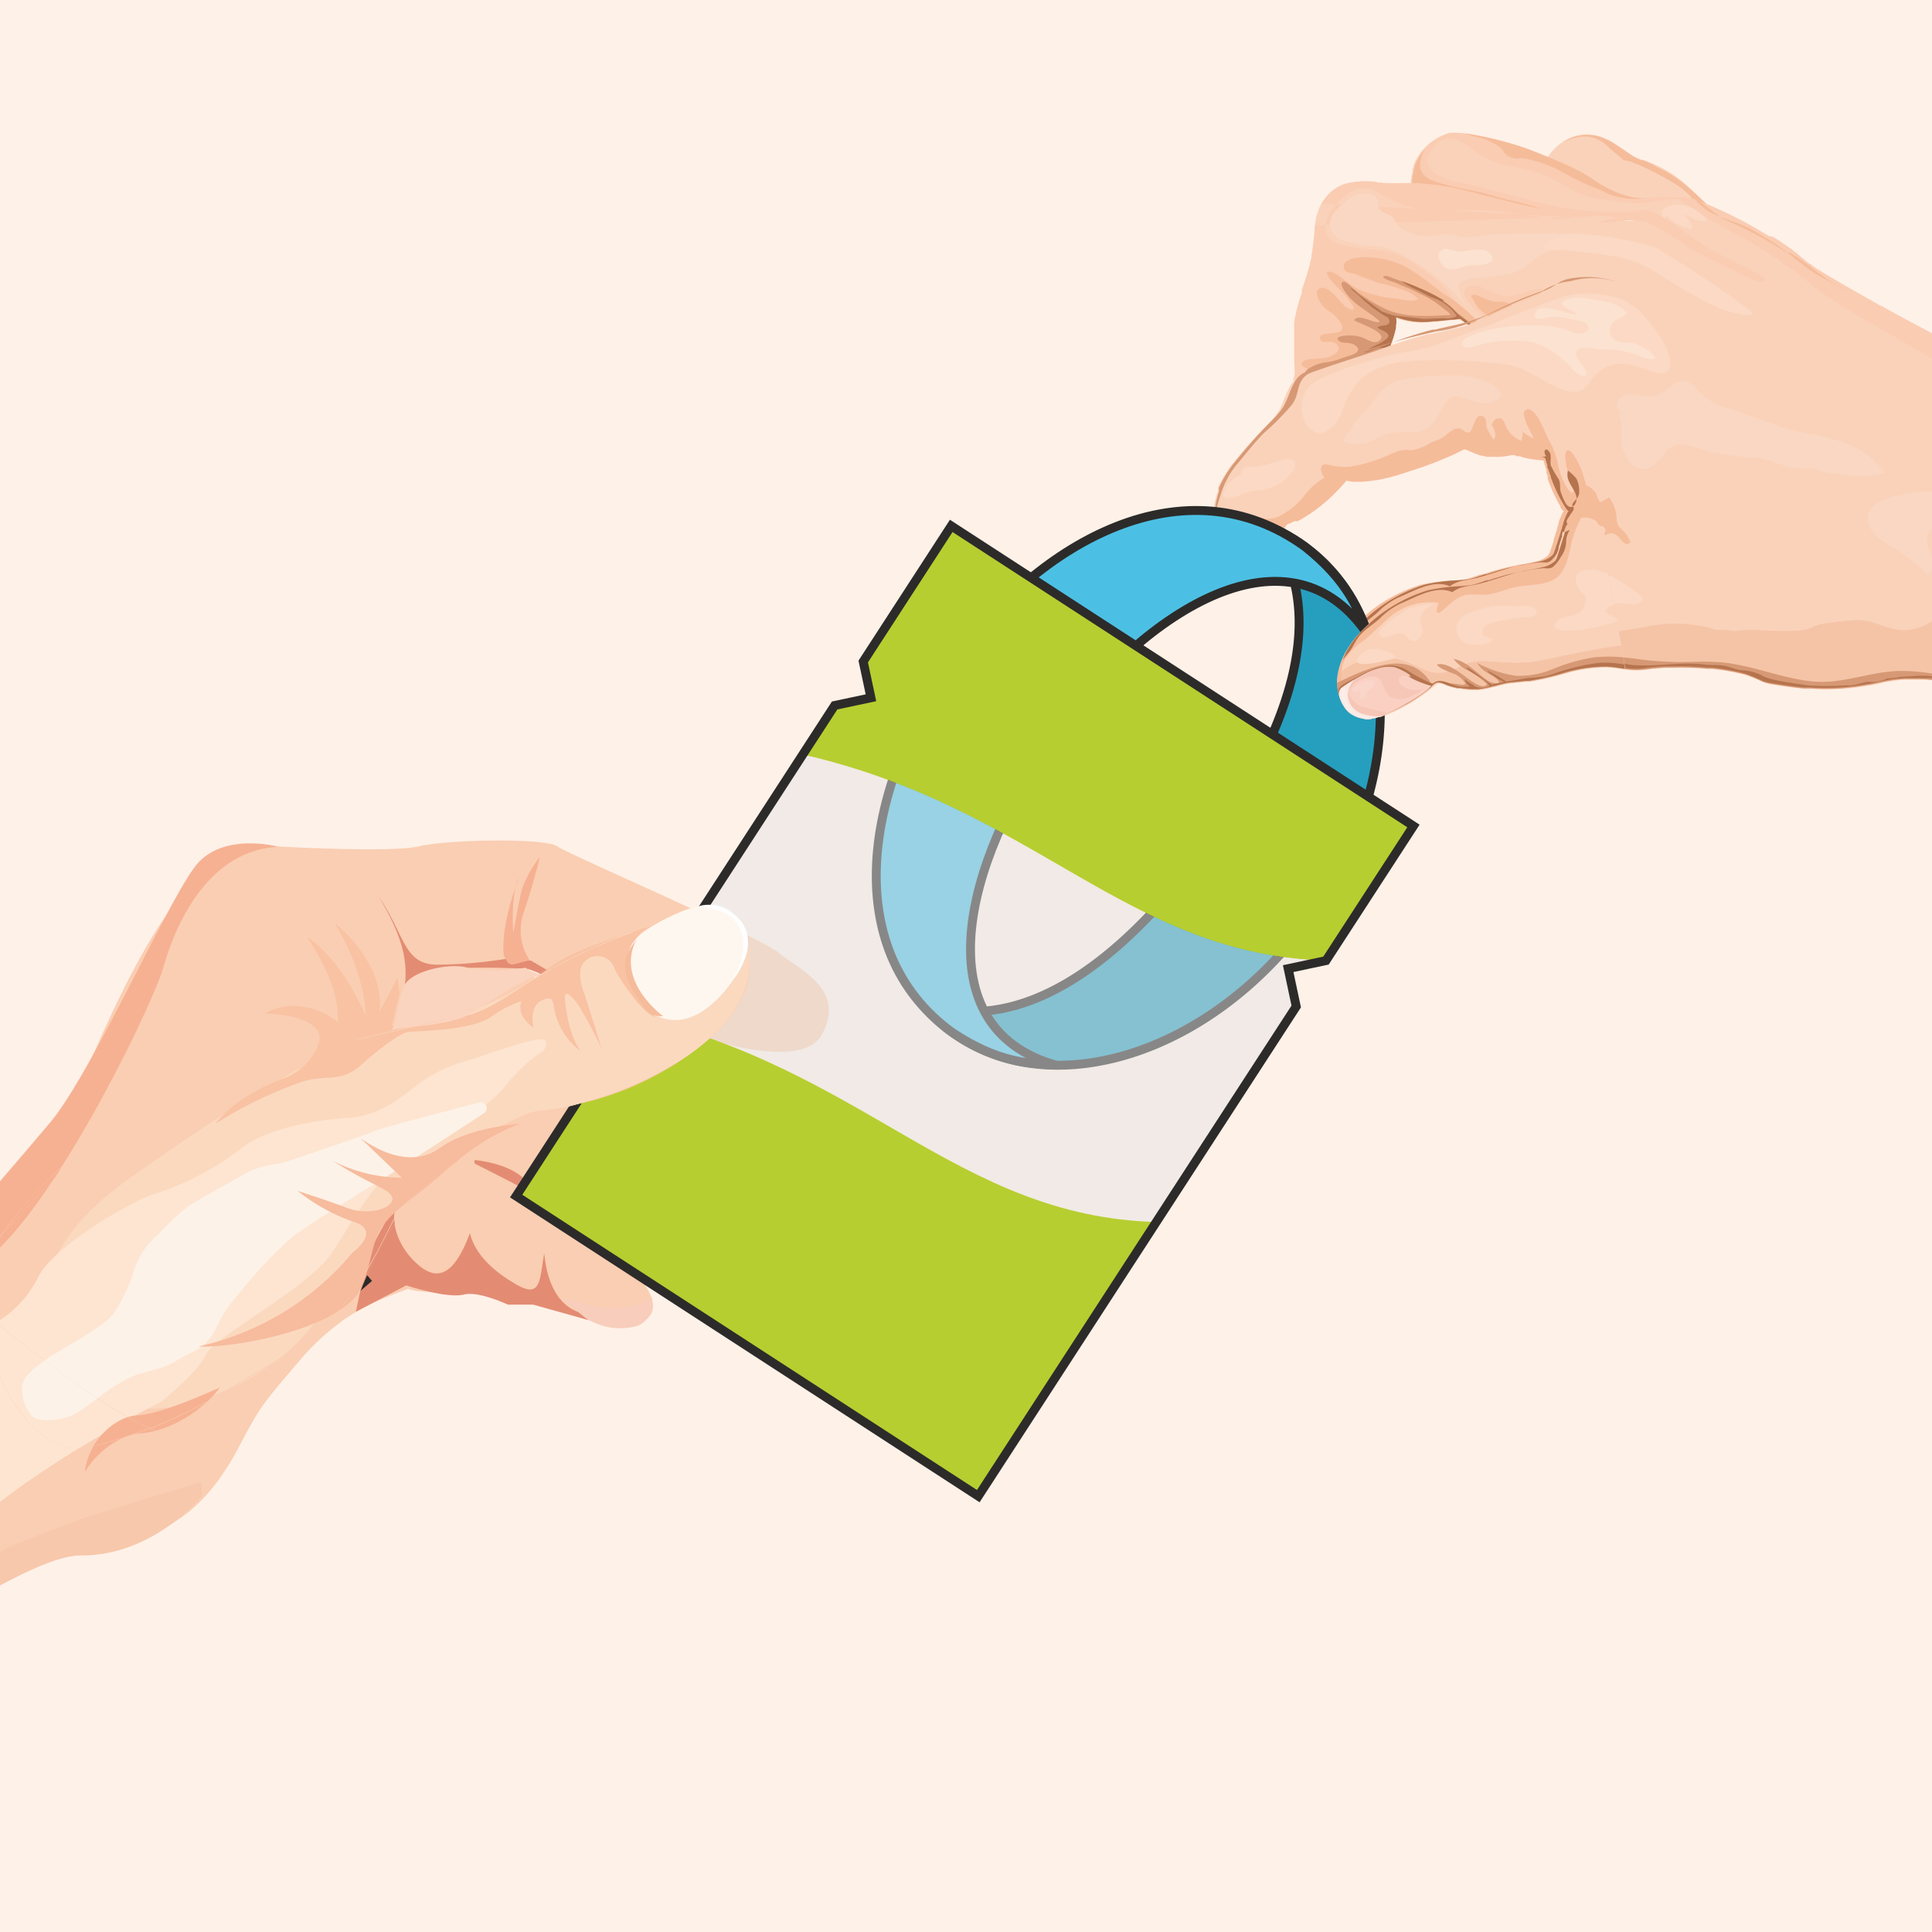 <svg id="Слой_1" data-name="Слой 1" xmlns="http://www.w3.org/2000/svg" xmlns:xlink="http://www.w3.org/1999/xlink" viewBox="0 0 250 250"><defs><style>.cls-1,.cls-2,.cls-43{fill:none;}.cls-2{clip-rule:evenodd;}.cls-3{fill:#fef1e8;}.cls-4{clip-path:url(#clip-path);}.cls-5{fill:#fad2ba;}.cls-10,.cls-11,.cls-12,.cls-13,.cls-14,.cls-15,.cls-16,.cls-17,.cls-18,.cls-19,.cls-20,.cls-21,.cls-22,.cls-23,.cls-24,.cls-25,.cls-26,.cls-27,.cls-28,.cls-29,.cls-30,.cls-31,.cls-32,.cls-33,.cls-34,.cls-35,.cls-36,.cls-37,.cls-38,.cls-41,.cls-42,.cls-43,.cls-44,.cls-5,.cls-6,.cls-7,.cls-8,.cls-9{fill-rule:evenodd;}.cls-6{fill:#f5bc9a;}.cls-7{fill:#faccb2;}.cls-8{fill:#d79975;}.cls-9{fill:#b5744e;}.cls-10{fill:#fad7c2;}.cls-11{fill:#fce2d0;}.cls-12{fill:#f5c4a7;}.cls-13{fill:#fbd9c4;}.cls-14{fill:#faddd2;}.cls-15{fill:#f8cec0;}.cls-16{fill:#fce9e2;}.cls-17{fill:#fcf2ee;}.cls-18{fill:#fad0c3;}.cls-19{fill:#f6c7b7;}.cls-20{fill:#fce9e4;}.cls-21{fill:#fdede8;}.cls-22{fill:#fad5c9;}.cls-23{fill:#269fbe;}.cls-23,.cls-24,.cls-43{stroke:#2c2b2a;stroke-width:1.15px;}.cls-23,.cls-24{stroke-linecap:round;stroke-linejoin:round;}.cls-24{fill:#4cc0e4;}.cls-25{fill:#faceb2;}.cls-26{fill:#e38c73;}.cls-27{fill:#fbd9bf;}.cls-28{fill:#fef7ef;}.cls-29{fill:#fefefe;}.cls-30{fill:#f8c2a3;}.cls-31{fill:#f5bc9c;}.cls-32{fill:#f6b192;}.cls-33{fill:#fde5d1;}.cls-34{fill:#fdf2e7;}.cls-35{fill:#f7bb9d;}.cls-36{fill:#f7c8ab;}.cls-37{fill:#f8cdbc;}.cls-38{fill:#fbd4bf;}.cls-39{fill:url(#GradientFill_1);}.cls-40{clip-path:url(#clip-path-2);}.cls-41{fill:#b7ce30;}.cls-42{fill:#e5e5e4;opacity:0.5;}.cls-43{stroke-miterlimit:22.93;}.cls-44{fill:url(#GradientFill_1-2);}</style><clipPath id="clip-path"><rect class="cls-1" width="250" height="250"/></clipPath><linearGradient id="GradientFill_1" x1="36.7" y1="172.75" x2="45.49" y2="165.19" gradientTransform="translate(120.15 14.08) rotate(40.71)" gradientUnits="userSpaceOnUse"><stop offset="0" stop-color="#2b2929"/><stop offset="0.29" stop-color="#807f7f"/><stop offset="0.74" stop-color="#807f7f"/><stop offset="1" stop-color="#2b2929"/></linearGradient><clipPath id="clip-path-2"><polygon class="cls-2" points="123.09 68.05 182.9 106.88 171.58 124.3 166.69 125.34 167.73 130.24 126.59 193.6 66.79 154.77 108 91.29 112.7 90.29 111.7 85.6 123.09 68.05"/></clipPath><linearGradient id="GradientFill_1-2" x1="36.75" y1="172.71" x2="45.86" y2="164.88" gradientTransform="matrix(1, 0, 0, 1, 0, 0)" xlink:href="#GradientFill_1"/></defs><title>Браслет от комаров силиконовый с эфирными маслами - 25749-1</title><rect class="cls-3" width="250" height="250"/><g class="cls-4"><path class="cls-5" d="M199.57,21.45a8.91,8.91,0,0,1,.73-1.19s.08-.1.14-.18l.17-.22c.13-.16.27-.32.41-.47a7.14,7.14,0,0,1,.75-.7,6.27,6.27,0,0,1,1.77-1,5.52,5.52,0,0,1,3.59,0,8.46,8.46,0,0,1,1.4.64c.86.51,1.8,1.23,2.85,1.88h0a6.7,6.7,0,0,0,1.06.47h.19c.52.21,1.05.41,1.57.64a15.42,15.42,0,0,1,3.85,2.47l.21.18,0,0,0,0v0c.38.33.79.72,1.26,1.15l0,0h0l0,.05.23.21h0l0,0h0v0h0v0h0l0,0h0l0,0h0l0,0h0v0h0v0h0l0,0h0l0,0,0,0h0l.14.14h0l.06.06h0l1.57,1.49a26.67,26.67,0,0,0-4.59-.33c-3.94,0-5.88-.23-8.93-1.73C204.63,23.6,201.77,21.26,199.57,21.45Z"/><path class="cls-6" d="M212.67,20.75h-.19a6.7,6.7,0,0,1-1.06-.47h0c-1-.65-2-1.37-2.85-1.88a8.46,8.46,0,0,0-1.4-.64,5.52,5.52,0,0,0-3.59,0,5.89,5.89,0,0,0-1.27.66c.22,0,3.28-2.13,6,.79a18.06,18.06,0,0,0,1.44,1.18c.28.24,0,.22.51.36a7,7,0,0,1,.85.21,28.11,28.11,0,0,1,3.35,1.54c1.22.67,4.56,2.23,5.11,4.36-.24.23,1.34.47,2.21.46l-1.05-1,0,0-.95-.89-.12-.12h0l-1.14-1,0,0h0l0,0,0,0-.26-.22a15.42,15.42,0,0,0-3.85-2.47C213.72,21.16,213.19,21,212.67,20.75Z"/><path class="cls-5" d="M182.57,24.24s0-.23,0-.59h0a1.49,1.49,0,0,1,0-.21c0-.12,0-.25.05-.37V23h0v0h0v0c0-.24.1-.48.16-.72h0v0h0V22c0-.13.07-.26.12-.39h0l0-.07h0v-.06h0a6.21,6.21,0,0,1,.77-1.52c.08-.12.16-.23.25-.34h0a7.1,7.1,0,0,1,3.47-2.37c1.43-.39,6.32.8,9,1.66l.13,0,.78.27.25.09,2.28.9h.05l.11.05h0a33.54,33.54,0,0,1,6,2.95,13.85,13.85,0,0,0,5.06,2.28c1.37.42,5.74-.71,9,1,2.71,1.4-4.9,2.12-8.18,1.74s-3,.84-6.62,1c-4,.14-5.67-.74-8.87-1.85a37.9,37.9,0,0,0-9.32-2.42C183.72,24.55,183.14,24.24,182.57,24.24Z"/><path class="cls-7" d="M185.79,18.78c1.3-1.35,2.65-.94,4,0a13.37,13.37,0,0,0,4.06,2.33c1.77.5,3.59.76,5.34,1.29a20.81,20.81,0,0,1,3.87,2,12,12,0,0,0,5.19,1.51c1.65.1,3.19.55,4.8.33a17.14,17.14,0,0,1,5.48-.37c-2.95-.74-6.18,0-7.32-.36a13.85,13.85,0,0,1-5.06-2.28,33.54,33.54,0,0,0-6-2.95h0l-.17-.07-2.27-.9-.24-.09-.79-.27-.15-.05c-2.71-.86-7.58-2-9-1.65a7.1,7.1,0,0,0-3.47,2.37h0c-.09.11-.17.22-.25.34a6.21,6.21,0,0,0-.77,1.52c-.06.2-.12.39-.17.58v0h0v0h0v.07a5.78,5.78,0,0,0-.12.57v.1h0v0h0v.12c0,.12,0,.25-.05.37a1.36,1.36,0,0,0,0,.2h0c0,.36,0,.59,0,.59.57,0,1.15.31,4.68.68a37.9,37.9,0,0,1,9.32,2.42c3.2,1.11,4.83,2,8.87,1.85,3.6-.13,3.34-1.36,6.62-1,.27,0,2.18.58,2.5.6-.14-.11-.95-1.34-1.12-1.42a7.33,7.33,0,0,0-2.17.16,41,41,0,0,1-10.43-.73c-3.36-.82-6.82-1.77-10.16-2.63-1.67-.42-3.81-.62-5.22-1.68S184.71,19.91,185.79,18.78Z"/><path class="cls-6" d="M201.7,29a32.78,32.78,0,0,0,3.84,0c-2.24-.86-4-1.21-6.2-2-2.61-.94-4.31-1.05-6.3-1.72-1.68-.56-3.95-.81-5.66-1.31-1.49-.44-3.3-.66-3.63-2.37a3.83,3.83,0,0,1,.57-2.12c0-.05,0-.1.05-.15l-.3.34a4.15,4.15,0,0,0-.24.34,6.16,6.16,0,0,0-.78,1.56v0h0v.06h0v.06h0l-.07.25V22c-.08.31-.15.63-.2.95h0v0h0v0c0,.12,0,.25-.05.37a1.49,1.49,0,0,0,0,.21h0c0,.16,0,.29,0,.38l.26.23a40.7,40.7,0,0,0,4.41.66,37.9,37.9,0,0,1,9.32,2.42A35.1,35.1,0,0,0,201.7,29Z"/><path class="cls-6" d="M212.84,25.62a6,6,0,0,1-1.66-.11,13.81,13.81,0,0,1-5-2.29c-2.21-1.54-6.32-3.1-8.41-3.92a44.18,44.18,0,0,0-8.4-2.08c.64.17,1.27.42,1.89.55a7,7,0,0,1,2.28.94,2.35,2.35,0,0,1,1.12,1.06,2.2,2.2,0,0,0,2.22.67,16.89,16.89,0,0,1,4.24,1.29c1,.47,1.84,1,2.81,1.47,1.67.87,3,1.23,4.15,1.88A9,9,0,0,0,212.84,25.62Z"/><path class="cls-5" d="M167.34,49.15a.17.17,0,0,0,0,.07c1.13,3.54,1.57,5.26,3.13,6.68,4.15,3.76,5.7,3.6,8.06,3.18,4.11-.73,5-3,2.26-5.94s-3.46-2.19-2.2-5.67c.26-.71.77-1.85,1.19-3h0a12.89,12.89,0,0,0,.59-2h0c0-.08,0-.17,0-.26a3.16,3.16,0,0,0,0-1.15h0a9.76,9.76,0,0,0,4.9.56h.4l1.89-.2H188l.72-.08h0a.51.51,0,0,1,.17,0h0l.05.06h0l.1.1h.18a2.43,2.43,0,0,0,.25.2h0a4.77,4.77,0,0,0,1.1.64c1.15.48,11.56,3.68,18.85-2.37,2.53-2.09,6.4-10-.27-11.78-1.44-.39-2.88-.11-7.41-.71-2.21-.29-6.05-1.23-12.06-2.78a33.09,33.09,0,0,0-7.19-1s-.12,0-.2,0c-1,0-2,0-2.93,0l-.43,0-.3-.05h-.1a10.32,10.32,0,0,0-4.39.11h0l-.17.05a5.46,5.46,0,0,0-1.47.78,4.12,4.12,0,0,0-.4.33l0,0A7,7,0,0,0,171,26.34a6.89,6.89,0,0,0-.85,2.94,29.88,29.88,0,0,1-.43,3.87l0,.13h0a36,36,0,0,1-1.25,4.19v.07l0,.07v.07l0,.08v.07l0,.07v0l0,0a20.1,20.1,0,0,0-1,3.89v0a3,3,0,0,0,0,.42c0,.78,0,1.88,0,3v.3h0v.28h0v.2c0,.67,0,1.31.07,1.84h0V48h0v.35h0v0h0v0h0v0h0v0h0v0h0v0h0v0h0v0h0v0h0v0h0v0h0Zm13-6.76h0v0Z"/><path class="cls-7" d="M204.73,28.18,171,26.33a.35.35,0,0,0,.05-.08h0a7,7,0,0,1,1.1-1.32l0,0c.14-.12.27-.24.41-.34a5.46,5.46,0,0,1,1.47-.78,10.05,10.05,0,0,1,4.45-.18h.23l.29.05.43,0c1,.06,2,0,2.93,0,.08,0,.16,0,.2,0a33.09,33.09,0,0,1,7.19,1c6,1.55,9.85,2.49,12.06,2.78,1.92.25,3.28.35,4.32.4-.47.11-.94.2-1.42.28Zm-34.6,1.12h0v.08a30.52,30.52,0,0,1-.44,3.79l0,.09v.07l0,.13v0a36.64,36.64,0,0,1-1.2,4v.07l0,.1v0l0,.08v.07l0,.07v0l0,0a20.3,20.3,0,0,0-1,3.79V42h0c0,.11,0,.21,0,.32,0,.77,0,1.85,0,2.92v.2h0v.14h0v.28h0c0,.89.06,1.74.08,2.36v.17h0v0h0v0h0v0h0v0h0v.17h0v.1h0v.21h0a.13.13,0,0,0,0,.06c1.13,3.54,1.57,5.25,3.13,6.68,2.38,2.16,3.91,3,5.22,3.29a14.62,14.62,0,0,0,4.37-6.78c-2.15-2.06-2.61-1.79-1.47-4.94.26-.71.77-1.85,1.19-3a12.89,12.89,0,0,0,.59-2h0a2.4,2.4,0,0,1,0-.24h0a3,3,0,0,0,0-1.16h0a9.76,9.76,0,0,0,4.93.57h.43l1.77-.19h.11l.24,0h.16l.5-.06h.19a.45.45,0,0,1,.16,0h0l.05.06h0l.07.07h.06l.12.11h0l.25.2h0a4.77,4.77,0,0,0,1.1.64,18.27,18.27,0,0,0,3.3.86,12.14,12.14,0,0,0,1.88-.26c1.53-.33,7.76-4.76,6.09-5.18-3.26-.81-4.5.39-6.53.72s-4.29-2.39-5.85-.9c-1.29,1.52,4.68,4.2.95,4.39-1.59-1.7-2.69-3.77-4.1-5a25.6,25.6,0,0,0-4.78-3.47c-2-1-3.7-1-5.9-1.27-1.45-.19-4-.36-4.27-2.18s1.4-3.68,2.69-4.67a3.41,3.41,0,0,1,4.2-.25,13.25,13.25,0,0,0,5.47,2.1c2.88.31,5.79,0,8.68.17,2.74.16,5.41.79,8.14,1a17.59,17.59,0,0,0,4.1-.23l-34.6,1.12Zm10.26,13.09h0v0Z"/><path class="cls-6" d="M191,41.39a2.59,2.59,0,0,1,.64,1.3,9.44,9.44,0,0,1-1-.33,4.77,4.77,0,0,1-1.1-.64h0l-.27-.22h-.13a1.59,1.59,0,0,0-.13-.13h0l-.05-.06h0a.51.51,0,0,0-.17,0h0l-.83.09h-.16c-.7.08-1.41.16-2.11.22h-.29a9.82,9.82,0,0,1-4.78-.52h0l-.08,0h0a3,3,0,0,1,0,1.16h0a2.4,2.4,0,0,0,0,.24h0a12.89,12.89,0,0,1-.59,2c-.42,1.18-.93,2.32-1.19,3a14,14,0,0,0-.55,1.79,12.55,12.55,0,0,1-2.34,1c-1.43.44-3.47.9-4.91.19a3,3,0,0,1-1.39-2.09.93.93,0,0,0-.54-.74c-.26-.15-.69-.29-.56-.67s.8-.47,1.13-.53a19.23,19.23,0,0,0,2.17-.19c.8-.25,2.12-1,1.06-1.81-.57-.43-1.07-.06-1.66-.24a.48.48,0,0,1-.09-.91,6.81,6.81,0,0,1,1.14-.16c.34-.1,1.05-.09,1.3-.32.54-.47-.34-1.51-.67-1.87-.49-.51-1.17-.8-1.64-1.32s-1.41-2.18-.25-2.39c.73-.14,1.67.84,2.1,1.32a13.14,13.14,0,0,0,1,1.08c.37.34,1.49.82,1-.1A13.14,13.14,0,0,0,173,37.12c-.46-.55-1.31-1.26-1.28-1.95.88-.13,1.8.73,2.43,1.21a8,8,0,0,0,1.73,1.09,14.91,14.91,0,0,0,4.74,1.16c.79.07,2.17.55,2.87.07-.54-.9-3-1.58-4.74-2-.7-.16-2.6-.92-3.21-1.16s-1.36-.17-1.58-.68c-.89-2.06,5-2.08,8.21-.18,1.67,1,3.14,2.24,4.7,3.38A20.41,20.41,0,0,1,191,41.39Zm-10.63,1h0v0Z"/><path class="cls-8" d="M190.65,42.34l0,0h0a4.77,4.77,0,0,1-1.1-.64h0a2.17,2.17,0,0,1-.29-.24h-.11a1.59,1.59,0,0,0-.13-.13h0l-.05-.06h0a.51.51,0,0,0-.17,0h0l-.72.08h-.34l-1.89.2h-.4a9.76,9.76,0,0,1-4.9-.56h0a3,3,0,0,1,0,1.16c0,.08,0,.17,0,.25h0a12.89,12.89,0,0,1-.59,2c-.42,1.18-.93,2.32-1.19,3-.73,2-.8,2.64-.19,3.36q-.48.11-1,.18c-2.44.37-5.87.65-8.08-.72a1.44,1.44,0,0,1-.06-2.58,5.32,5.32,0,0,1,2.3-.77,14.94,14.94,0,0,0,2.88-.78c.63-.24,1.64-.71.8-1.36s-1.81-.06-2.34-.82c-.11-.58,2-.63,3.08-.29.71.22,1.79,1.13,2.47.33.83-1-2.84-2.1-3.42-2.52.42-.56,1.23-.26,1.76-.1s1.2.5,1.59.28c-1.23-1.16-2.87-1.9-4-3.2-.22-.26-1.24-1.48-.9-1.87s1.26.63,1.46.81a20.25,20.25,0,0,0,3.8,2.46c2.64,1.38,5.9,1.1,8.77.95-.14-.32-.58-.57-.82-.77s-.71-.57-1.09-.85a13.67,13.67,0,0,0-1.95-1.08,20.37,20.37,0,0,0-2.16-1c-.48-.18-.92-.44-1.42-.6s-1.07-.3-1.29-.66c.37-.28,1,.1,1.4.24l1.44.52a29.1,29.1,0,0,1,4.76,2.23,9.73,9.73,0,0,1,1.9,1.58c.26.26.64.46.92.72a11.1,11.1,0,0,1,1.35,1.22Zm-10.26,0h0v0Z"/><path class="cls-9" d="M186.64,38.91a9.92,9.92,0,0,1,1.84,1.59c.64.65,1.64,1.06,2.15,1.85a4.72,4.72,0,0,1-1.07-.63l-.18-.14h0a1.37,1.37,0,0,1-.21-.2h0l-.06-.06h0l-.05-.06h0a.51.51,0,0,0-.17,0h0l-.83.09h-.16c-.7.08-1.41.16-2.11.22h-.29a9.7,9.7,0,0,1-4.86-.57h0a3,3,0,0,1,0,1.17,2,2,0,0,0,0,.24h0a12.89,12.89,0,0,1-.59,2l-.21.58c-.56,0-1.08,0-1.29,0-.37,0-1.75.73-2.09.61a12.67,12.67,0,0,1,1.9-1.07,5.21,5.21,0,0,0,1-.65c1-.77-.81-1.14-1.13-1.51a1.57,1.57,0,0,1,.9-.26c.32,0,.75-.24.65-.63s-.26-.43-.54-.57-.87-.59-1.16-.77c-.62-.41-.69-.55-1.53-1.2a18.4,18.4,0,0,0-1.82-1.61c.34,0,.78.48,1,.69s.66.49,1,.76,2,1.46,2.08,1.51a13.3,13.3,0,0,0,1.65.55l3.78.43c.37,0,1.76-.1,1.77-.07a11.83,11.83,0,0,1,1.32,0c.26,0,1-.11,1.17-.34a6.35,6.35,0,0,0-3.26-2.4c-.69-.29-1.31-.68-2-1a9.1,9.1,0,0,1-1.91-1.1c.58.19,1.43.51,2,.76l1.23.55a20.45,20.45,0,0,1,2.31,1.23Zm-6.25,3.47h0v0Z"/><path class="cls-10" d="M172.21,28.22c.12-.46,2.18-3,3.88-3.13.93-.06,1.21-.29,2,.49.42.53,0,1.08.58,1.64s1.38.46,1.7,1.13c1,2.08,4,2.46,5.25,2.11a5.56,5.56,0,0,1,2.89.1,6.87,6.87,0,0,0,3.37-.12c1.08-.27,14.59-.28,15.73-.13,1.61.2-.09,3.21-5.24,2.07-3-.66-4.38,2.44-6.81,3-3.7.88-7.14.09-6.81,2,.11.69,1.4,2.81,1,2.27-3.37-4.24-9.25-7.67-11.47-7.81S171.36,31.52,172.21,28.22Z"/><path class="cls-11" d="M187.27,34.76c1,.35,1.8-.32,2.89-.4.65,0,3.62,0,2.85-1.32s-3-.52-4.13-.5c-.67,0-1.47-.49-2.08-.29C185.45,32.67,186.4,34.47,187.27,34.76Z"/><path class="cls-6" d="M191.37,39.93a9.43,9.43,0,0,1-1-1.63c.35-.39.95,0,1.35.16a7.46,7.46,0,0,0,1.43.53c.46.07.92,0,1.36.08s1.05.21,1.19.53c-.15.28-.34.23-.59.37a7.48,7.48,0,0,0-.67.41c-.24.16-.44.27-.67.41s-.32.41-.54.42a1.34,1.34,0,0,1-.59-.28A7.59,7.59,0,0,1,191.37,39.93Z"/><path class="cls-5" d="M178.47,61.44l-.38.07h-.17a11,11,0,0,1-2,.21h-.22a2.92,2.92,0,0,1-.66-.09h0l-.06,0-.12,0-.08,0h0l0,0-.07,0h0l-.44.52h0l-.13.15h0l-.12.14,0,0-.1.12-.07.07h0l-.08.09-.07.08,0,0a20.83,20.83,0,0,1-5.15,4l-.07,0-.06,0h0l-.45.23h-.09l-.5.24h-.12l-.12,0a1.64,1.64,0,0,0-.72.79v0h0c-.25.47-.46,1-.74,1.4v0h0a4.29,4.29,0,0,1-.28.41l0,0,0,.06,0,0,0,0a9.68,9.68,0,0,1-1,1.07h0l0,0h0l-.07.07-.07.07-.06.05a.94.94,0,0,1-.1.1l0,0-.13.11h0l-.13.12h0a18,18,0,0,1-2.22,1.59c-.68.43-1.31.82-1.92,1.15h0l-.07,0a5.85,5.85,0,0,1-4.2.64l-.13,0a6.23,6.23,0,0,1-1.2-.46,2.86,2.86,0,0,1-.35-.18l-.23-.16-.19-.15a2.18,2.18,0,0,1-.44-.54v0l0-.06c-.81-1.69,1.26-4.28,4-7a.34.34,0,0,0,.1-.2h0a5,5,0,0,0,.09-.56h0v0a10.54,10.54,0,0,1,.52-2.06v0l0,0,0-.06,0-.06h0l0-.1v0l0-.08v0l0-.05h0l0,0a.37.37,0,0,1,0-.11h0A14.38,14.38,0,0,1,158.78,61l0,0,.08-.13.07-.09h0l0-.05,0,0,.07-.09.09-.13,0,0h0l.29-.37c1-1.23,1.83-2.22,2.56-3l0,0,0,0,.05-.06,0,0,0,0h0l0,0,0,0,0,0c.59-.65,1.2-1.29,1.81-1.92l0,0,0,0,0,0h0l0,0,0,0,0,0h0c.44-.46.89-.92,1.29-1.42l0,0a5.08,5.08,0,0,0,.46-.68,10.4,10.4,0,0,0,.64-1.47l.15-.38a12.12,12.12,0,0,1,.55-1.15h0a2.82,2.82,0,0,1,1.3-1.3c4.26-1.62,8.37-2.78,11.22-3.85a53.3,53.3,0,0,1,5.43-1.68l.09,0h.1l.06,0h0c1.26-.3,2.55-.54,3.81-.88h0a21.79,21.79,0,0,0,3.16-1.14,49.2,49.2,0,0,1,7-3c1.48-.41-.39-9.14,12-9.64,1.86-.08,3.37-3.94,8.3-2l1.17.48.05,0,.49.21q2.12.93,4.14,2c1,.53,1.94,1.09,2.88,1.67l.07,0,.13.08.07,0,.12.08h0l.07,0h0l0,0,.07,0,.06,0h0l.05,0,.07.05.06,0h0c.48.3,1,.61,1.44.94s.78.53,1.15.81h0c.52.4,1,.84,1.58,1.29l0,0h0l0,0,0,0h0l0,0,0,0,0,0h0l0,0,.43.36,0,0,0,0h0l0,0,0,0h0l0,0,0,0h0l0,0,0,0,0,0,.09.07h0l.07,0h0l.08.06.07.05,0,0h0c.29.22.58.44.89.65h0l.13.09,0,0v0h0l0,0,0,0h0l0,0,.07,0h0c.62.41,1.27.78,1.92,1.16,1.93,1.15,4,2.31,6,3.45l0,0,.08,0h0q7.58,4.22,15.37,8l2.39,1.16,0,0h0l0,0,.05,0,0,0,.05,0,0,0,.05,0,0,0,.05,0,.05,0,0,0,0,0,.05,0,.05,0,0,0,0,0,.05,0,1.18.55a12.83,12.83,0,0,0,1.72.58l0,0,.07,0H266l.06,0h.07l.2,0h0l.81.21.07,0h.07l.05,0h0a14.78,14.78,0,0,1,2.83,1h0l.07,0,.37.2.26.16c.39.26.78.49,1.17.72l0,0h0l.05,0,.35.2h0l.19.1h0l.18.1h0l.19.11h0l.2.1h0l0,0,.13.06,0,0h0l.19.09h0l.51.26.07,0h0l.18.08.08,0,.06,0a47.73,47.73,0,0,0,6.91,2.44l.06,0,.07,0,1.09.31.07,0h0l1.25.36c.17.05.33.1.48.16h0l0,0h0l.22.09h.05l0,0h0a7.78,7.78,0,0,1,1.19.68h0l0,0,0,0h0l0,0,0,0h0l0,0,0,0h0l0,0h0c.89.67,1.75,1.54,3,2.62h0l.1.08a61.37,61.37,0,0,0,7.84,5.71c5.05,3.19,57.72,31.73,63.23,34.43l-48,32.3-37.41-32,0,0,0,0,0,0,0,0,0,0h0l0,0,0,0-.05,0,0,0,0,0,0,0h0l0,0,0,0,0,0,0,0-.05,0h0l0,0,0,0,0,0-.05,0,0,0,0,0h0l0,0-.05,0,0,0,0,0,0,0,0,0h0l0,0-.08-.07-.05,0,0,0,0,0,0,0,0,0-.05,0,0,0,0,0,0,0-.05,0,0,0h0l-.42-.36c-2.53-2.11-5.09-4.18-7.74-6.16h0l-.29-.22-.23-.17-.1-.08a39.82,39.82,0,0,0-6.59-4.21l-.05,0-.28-.12-.12-.06h0l-.13,0A25.71,25.71,0,0,0,251,88l-.45-.05h0l-.24,0h0l-.51,0h0l-.51,0h0l-.51,0H246.6a18.26,18.26,0,0,0-3.08.43q-.83.19-1.59.33h0l-.12,0h0a29.11,29.11,0,0,1-7.4.44h-.94c-1.27-.13-2.59-.32-4.09-.56a6.32,6.32,0,0,1-1.19-.31h0a20.25,20.25,0,0,0-2.23-.92h0a27.48,27.48,0,0,0-4.33-.78h-.14l-.34,0h-.19a34.7,34.7,0,0,0-4.08-.15h-1.43l-1.31.11-.18,0-.48.07c-.51.06-1,.13-1.52.14h-.25c-1.29,0-2.55-.34-3.83-.38h-.21a19.53,19.53,0,0,0-4.92.74,37.08,37.08,0,0,1-4.77,1.11l-.3,0h-.11c-.57.06-1.14.11-1.7.18h-.2l-.64.1c-.57.11-1.1.26-1.63.4h-.07a12.07,12.07,0,0,1-1.88.39h0l-.46,0h-.57c-.37,0-.7,0-1-.09l-.38-.06h-.06l-.33-.06h-.06a11.54,11.54,0,0,1-1.31-.37h0c-.61-.22-.93-.37-1.3-.2a.79.79,0,0,0-.25.17l0,0a24.26,24.26,0,0,1-3.5,2.47l-.21.12-.12.07c-2.81,1.56-5.84,2.43-7.17.75a6.54,6.54,0,0,1-1.53-3.5c0-.12,0-.24,0-.36A7.7,7.7,0,0,1,174.34,84a13.83,13.83,0,0,1,1-1.43,19.38,19.38,0,0,1,5.21-4.28l0,0,.15-.08h0a17.3,17.3,0,0,1,3.66-1.58h0l.12,0a22.29,22.29,0,0,1,4.23-.56c.42,0,.84-.06,1.26-.12h.08a4.64,4.64,0,0,0,.58-.14h0c.52-.15,1-.33,1.54-.51h.09l.1,0,.07,0h0a34.44,34.44,0,0,1,4.69-1.24c.74-.13,1.5-.25,2.23-.45h0l.07,0h0a3.31,3.31,0,0,0,1.54-.77l0,0h0a1.22,1.22,0,0,0,.26-.44c.17-.5.33-1,.47-1.42h0v-.09h0v-.09c.16-.5.3-1,.44-1.38V69.1h0c.06-.19.12-.38.19-.57l0-.11h0a8,8,0,0,1,.54-1.33v0l.13-.2h0l0,0v0l-.06-.06h0l-.05,0h0l0,0h0l-.06-.07h0c-.11-.14-.21-.29-.32-.46h0a20.64,20.64,0,0,1-1.81-3.8h0l0-.08v-.05h0V62l0-.07h0c-.11-.3-.22-.6-.31-.88h0l-.07-.19v0h0V60.7h0V60.6l-.07-.22a2.41,2.41,0,0,1-.08-.25v0h0v0h0v0h0v0h0v0h0v-.06h0c0-.13-.08-.26-.11-.38s-.13-.11-.29-.15h-.09l-.18,0c-.52-.08-1-.12-1.54-.23h0a5.13,5.13,0,0,1-1.14-.35h0l-.06,0h0l-.16-.07h0a3.35,3.35,0,0,1-.45-.27h0a10.43,10.43,0,0,1-3.05.3h-.14l-.14,0h0a6.05,6.05,0,0,1-.95-.16A12.08,12.08,0,0,1,190,57.7l-.12-.05h0l-.22-.08h0a.33.33,0,0,0-.24,0,4,4,0,0,0-.46.23c-.62.31-1.25.59-1.88.86l-.77.32c-.77.31-1.57.61-2.39.89l-.15.06-.07,0-1,.32-.42.14-.07,0-.06,0h0c-1.29.4-2.56.74-3.68,1Zm94.24-7.16h0l.18.1-.18-.1Zm.19.1.19.11-.19-.11Zm17.78,9Z"/><path class="cls-7" d="M227,35.18c-2.18-1.21-4.47-2.14-6.58-3.48-2.28-1.45-4.47-3.55-7.06-4.44l-.15-.05a3.16,3.16,0,0,1-1.61.78,17.9,17.9,0,0,0-5,.84c2,.12,4.8-.78,6.72,0a33,33,0,0,1,4.87,3c2.63,1.62,4.08,2.06,7.79,4C227.73,36.74,229.9,36.8,227,35.18Z"/><path class="cls-7" d="M289.45,62.26l.1.08a61.37,61.37,0,0,0,7.84,5.71c4.69,3,52.61,28.25,63.85,34l-5.12,3.45C345.9,100.22,305,78.63,304.32,78.3A66.66,66.66,0,0,1,288.92,67c-1.7-1.68-3.18-3.45-5.4-4.47-2.71-1.25-5.55-2.2-8.27-3.45-5.17-2.37-10.07-5.25-15.27-7.58a140.57,140.57,0,0,1-13.83-7.34c-3.86-2.27-7.82-4.29-11.38-7A62.31,62.31,0,0,0,224.5,30.2a61.42,61.42,0,0,1-7.7-4.71,6.64,6.64,0,0,1,3.1.54l1.17.48.05,0,.49.21q2.12.93,4.14,2c1.05.57,2.07,1.17,3.08,1.79l.07,0,.13.08.07,0h0l0,0,.07,0,.06,0,.07,0,.07.05.06,0h0c.47.29.94.6,1.42.93s.78.53,1.15.81h0c.52.4,1,.84,1.58,1.29l0,0h0l0,0,0,0h0l0,0,0,0,0,0h0l0,0,.43.36,0,0,0,0h0l0,0,0,0h0l0,0,0,0h0l0,0,0,0,0,0,.09.07h0l.07,0h0l.08.06.07.05,0,0h0c.29.22.58.44.89.65h0l.13.09,0,0v0h0l0,0,0,0h0l0,0,.07,0h0c.62.41,1.27.78,1.92,1.16,1.93,1.15,4,2.31,6,3.45l0,0,.08,0h0q7.58,4.22,15.37,8l2.39,1.16,0,0h0l0,0,.05,0,0,0,.05,0,0,0,.05,0,0,0,.05,0,.05,0,0,0,0,0,.05,0,.05,0,0,0,0,0,.05,0,1.18.55a12.83,12.83,0,0,0,1.72.58l0,0,.07,0H266l.06,0h.07l.2,0h0l.81.21.07,0h.07l.05,0h0a14.78,14.78,0,0,1,2.83,1h0l.07,0,.37.2.26.16c.39.26.78.49,1.17.72l0,0h0l.05,0,.35.2h0l.19.1h0l.18.1h0l.19.11h0l.2.1h0l0,0,.13.06,0,0h0l.19.09h0l.51.26.07,0h0l.18.08.08,0,.06,0a47.73,47.73,0,0,0,6.91,2.44l.06,0,.07,0,1.09.31.07,0h0l1.25.36c.17.05.33.1.48.16h0l0,0h0l.22.09h.05l0,0h0a7.78,7.78,0,0,1,1.19.68h0l0,0,0,0h0l0,0,0,0h0l0,0,0,0h0l0,0h0c.89.67,1.75,1.54,3,2.62Zm-16.36-7.77h0l-.19-.11.19.11Zm-.6-.33h0l-.4-.23.4.23ZM236,35.87l-.13-.09.13.09Zm54.64,27.47Z"/><path class="cls-12" d="M258.06,90.07l.05,0a39.82,39.82,0,0,1,6.59,4.21l.1.08.23.17.29.22h0c2.65,2,5.21,4,7.74,6.16l.42.36h0l0,0,.05,0,0,0,0,0,0,0,.05,0,0,0,0,0,0,0,0,0,.05,0,.08.07,0,0h0l0,0,0,0,0,0,0,0,.05,0,0,0h0l0,0,0,0,.05,0,0,0,0,0,0,0h0l.05,0,0,0,0,0,0,0,0,0h0l0,0,0,0,0,0,.05,0,0,0,0,0h0l0,0,0,0,0,0,0,0,0,0,.06,0,.05,0,0,0,0,0h0l0,0,0,0,38.11,31.14,5.62-3.78c-11.25-9-38.65-31.19-39.2-31.49-1.69-.92-3-2.33-4.64-3.34-4.07-2.5-6.2-3.08-9.48-5.69s-6.28-3.74-9-6.76c-1-1.07-1.67-5.06-3.05-3.85s-1.31,2.28-2.91,3.12c-4.33,2.29-6.23-.85-9.86-.42-.76.09-4.1.35-4.77.75a6,6,0,0,1-2.57.59c-1.9.14-3.8-.09-5.71-.11-.76,0-1.53.14-2.28.14a10.42,10.42,0,0,0-2.16-.14,18.15,18.15,0,0,0-8.53-.52c-3.34.68-7.1,1-10.49,1.75-5,1-6,1.41-8.47,1.38-3.1,0-4.78-.64-6.79.3-1.24.59-2.61,1.27-4,.93s-2.7-1.24-4.16-1.6a9.19,9.19,0,0,0-6.4.69,6.26,6.26,0,0,0-1.68,1.3,6.62,6.62,0,0,0,0,.77c0,.06,0,.12,0,.18A6.44,6.44,0,0,0,174.58,92c1.33,1.68,4.36.81,7.17-.75l.12-.07.21-.12a24.26,24.26,0,0,0,3.5-2.47l0,0a.79.79,0,0,1,.25-.17c.37-.17.69,0,1.3.2h0a11.54,11.54,0,0,0,1.31.37h.06l.33.06h.06l.38.06c.3,0,.63.07,1,.09h.57l.46,0h0a12.07,12.07,0,0,0,1.88-.39h.07c.53-.14,1.06-.29,1.63-.4l.64-.1h.2c.56-.07,1.13-.12,1.7-.18h.11l.3,0a37.08,37.08,0,0,0,4.77-1.11,19.53,19.53,0,0,1,4.92-.74h.21c1.28,0,2.54.36,3.83.38h.25c.51,0,1-.08,1.52-.14l.48-.07.18,0,1.31-.11h1.43a34.7,34.7,0,0,1,4.08.15h.19l.34,0h.14a27.48,27.48,0,0,1,4.33.78h0a20.25,20.25,0,0,1,2.23.92h0a6.32,6.32,0,0,0,1.19.31c1.5.24,2.82.43,4.09.56h.94a29.11,29.11,0,0,0,7.4-.44h0l.12,0h0q.76-.14,1.59-.33a18.26,18.26,0,0,1,3.08-.43h2.11l.51,0h0l.51,0h0l.51,0h0l.24,0h0L251,88a25.71,25.71,0,0,1,6.57,1.8l.13,0h0l.12.06Z"/><path class="cls-6" d="M208.19,64.37a7.22,7.22,0,0,1-1.1.6c-.38-.25-.42-1-.7-1.32s-.82-.85-1.12-.8c-.08-.31-.17-.63-.28-.94a9.28,9.28,0,0,0-1.54-3.29c-.93-1-1,.36-.86,1.09a15.29,15.29,0,0,0,.59,2.4c.09.31.53,1.19.4,1.52-.24.56-1.06-.92-1.21-1.21a10.07,10.07,0,0,1-.86-2.83,11.4,11.4,0,0,0-1.12-2.71c-.49-1-.85-2-1.44-2.93-.27-.42-1.09-1.43-1.63-.8s.83,2.92,1.18,3.56a3.62,3.62,0,0,1-.79-.36c-.18-.11-.48-.4-.69-.41a3.29,3.29,0,0,1-.16,1.1,3.55,3.55,0,0,1-2-1.91c-.22-.47-.29-1-.92-1s-.62.43-.94.83c.27.32.81,1.67.23,1.89a14.37,14.37,0,0,1-.81-1.42c-.17-.4,0-1.23-.41-1.5-1.19-.73-1.35,1.83-1.89,2s-.68-.29-1.09-.45a1.36,1.36,0,0,0-1.21.28c-.44.27-.82.65-1.26.94a13.34,13.34,0,0,1-1.41.56,5.9,5.9,0,0,1-2.57,1,4.76,4.76,0,0,0-1.25,0c-.43.12-.89.32-1.31.47a24.45,24.45,0,0,1-2.73,1.06,26,26,0,0,1-2.58.6,8,8,0,0,1-2.8-.26c-1.37-.27-1.09.86-.54,1.69a8.56,8.56,0,0,0-2.67,2.42,9.68,9.68,0,0,1-3.19,2.56,3.52,3.52,0,0,1-1.89.3,4.07,4.07,0,0,0-2,0c-1,.58.37,1,.67,1.12.57.25,2,.36,1.43,1.19a8.27,8.27,0,0,1-2.13,2,14.26,14.26,0,0,1-2.6,1.76,10.34,10.34,0,0,1-6.34,1,2.81,2.81,0,0,0,.29.31h0l.16.13.26.17a2.4,2.4,0,0,0,.32.17,6.07,6.07,0,0,0,1.21.46l.12,0a5.9,5.9,0,0,0,4.27-.68l0,0c.61-.32,1.24-.72,1.91-1.14a18.35,18.35,0,0,0,2.06-1.46h0l.15-.12h0l.13-.11,0,0,.12-.1,0,0,.1-.1.06-.05.07-.07.07-.07h0l0,0a10.79,10.79,0,0,0,1-1.08l0,0,0,0,.05-.07,0,0c.1-.14.2-.27.28-.41h0v0c.28-.46.49-.93.74-1.4h0v0a1.64,1.64,0,0,1,.72-.79l.11,0h0l.67-.32h.11l.06,0h0l.09,0h0l.09,0h0l0,0,.07,0h0a20.84,20.84,0,0,0,5.5-4.37h0l.08-.09h0l.06-.06.1-.11h0l.11-.13h0l.13-.14h0l.28-.35h0l.07,0,.12.06.13,0,0,0h0a2.91,2.91,0,0,0,.65.09H176a11.7,11.7,0,0,0,1.95-.2l.18,0,.41-.08c1.11-.22,2.36-.56,3.63-1l.59-.19,1.24-.41.19-.07h0c.64-.23,1.28-.46,1.89-.71h0l.19-.08.8-.33c.63-.27,1.26-.55,1.88-.86a4,4,0,0,1,.46-.23.33.33,0,0,1,.24,0h0l.21.07h0l.12.05a12.42,12.42,0,0,0,1.75.68c.21,0,.44.09.69.13h0l.12,0h.14l.14,0H193a9.78,9.78,0,0,0,2.62-.21h0l.2,0h0l.2,0h0l0,0h0l.23.14h0l.08,0h0l.06,0h0l.05,0h0l.06,0h.11l0,0h0l.07,0h0a5.16,5.16,0,0,0,1,.28h0c.51.11,1,.15,1.55.23l.16,0h.1c.17,0,.27.08.29.15s.05.18.07.27h0v0l0,0h0v0h0V60h0v0h0c0,.12.07.23.11.35l.15.48v.08h0v.11h0v0l0,.06v0l0,.09v0h0v0c.05.15.11.3.16.46h0l0,.08v0h0v.13h0v.08l0,.05h0a21.52,21.52,0,0,0,1.6,3.48h0l.05.08h0l0,.05h0l0,.07h0l.06.09h0l.06.09h0l.06.09h0l.13.17h0l0,0h.05v0h0v0h0l0,0h0l.06.06v0l0,0h0l-.13.2v0a8.21,8.21,0,0,0-.54,1.32l0,.13c-.07.19-.13.38-.19.57h0v.1h0c-.14.42-.28.88-.44,1.37v.06h0v.07c-.14.46-.3,1-.48,1.46a1.4,1.4,0,0,1-.28.47l0,0h0a3.35,3.35,0,0,1-1.53.76h0l-.07,0h0c-.73.2-1.49.32-2.23.45a34.44,34.44,0,0,0-4.69,1.24h0l-.07,0h0l-.1,0h-.07c-.51.18-1,.36-1.54.51h0a4.64,4.64,0,0,1-.58.14h-.08c-.42.06-.84.09-1.26.12a23,23,0,0,0-4.22.55,19.9,19.9,0,0,0-9.21,6,14.28,14.28,0,0,0-1,1.43A7.7,7.7,0,0,0,173,88.15c0,.07,0,.13,0,.2a5.54,5.54,0,0,0,.52,2,6.29,6.29,0,0,0,.06-1c0-1.35-.2-2.78.44-4a8.68,8.68,0,0,1,2.53-2.52c1-.83,1.92-1.77,2.89-2.63A8.1,8.1,0,0,1,186.14,78c-.2.74-.54,1.84.51,1s1.76-1.74,3-2c1-.19,2.1.08,3.15-.11s2.14-.65,3.23-.9c1.7-.38,3.85-.16,5.32-1.19s1.7-3.44,2.11-5a17.84,17.84,0,0,1,1.12-2.77,2.34,2.34,0,0,1,1.93.39c.16.16.26.43.44.56s.37.07.52.19c.55.44.07.65.17,1.11.7-.33,1.07-.46,1.74.16.36.33,1,1.44,1.61.71a4.87,4.87,0,0,0-1-1.53,1.89,1.89,0,0,1-.8-1.44A4.56,4.56,0,0,0,208.19,64.37Z"/><path class="cls-8" d="M173,88.37v0a7.33,7.33,0,0,0,.17,1.34A6.86,6.86,0,0,0,174.58,92c1.34,1.69,4.39.8,7.22-.78l.1-.06,0,0,0,0,.06,0a23.34,23.34,0,0,0,3.32-2.31,2.69,2.69,0,0,0-.63-1.2C181.82,84.29,177.17,86.33,173,88.37Z"/><path class="cls-8" d="M185,89.06a2.83,2.83,0,0,0-1,.76C184.37,89.57,184.71,89.31,185,89.06Z"/><path class="cls-8" d="M183.72,89.9l.07.08,0,0A.13.13,0,0,1,183.72,89.9Z"/><path class="cls-8" d="M314.81,133.31c-11.51-9.8-40.87-34.66-42.66-36C268.48,94.39,265,91.49,260.5,90s-9.56-3.17-14.45-3.18c-3.94,0-7.61,1.76-11.57,1.35-4.15-.42-8-2.23-12.2-2.5-1.71-.12-3.41,0-5.11,0a46.89,46.89,0,0,1-5.29-.39,24.11,24.11,0,0,0-5.63-.18,22.91,22.91,0,0,0-5.19,1.46,11.35,11.35,0,0,1-4.84.93,15,15,0,0,1-5.08-1.67c.65,1.11,1.45,1.26,2.43,2,1.13.87-.47.7-1,.32-1.4-.9-2.77-2.58-4.49-2.83a5.78,5.78,0,0,0,1.8,1.46,10.08,10.08,0,0,1,2.53,1.8c-.57.9-2.55-.83-3.08-1.19-.94-.64-2.23-1.64-3.4-1.35.37.56,1.33.84,1.93,1.09a3.33,3.33,0,0,1,1.79,1.4c-.34.27-.95,0-1.39,0a3.51,3.51,0,0,0-1.31.08l.28.1h0a9,9,0,0,0,1.35.38h0l.27,0h.1l.4.06c.29,0,.62.07,1,.09H191l.37,0h0a12.19,12.19,0,0,0,1.89-.39h.07c.53-.14,1.06-.29,1.63-.4l.64-.1h.2c.56-.07,1.13-.12,1.7-.18h.11l.3,0a37.08,37.08,0,0,0,4.77-1.11,19.17,19.17,0,0,1,4.94-.74h.19c1.28,0,2.54.36,3.83.38h.24a13,13,0,0,0,1.53-.13l.48-.07.18,0c.5-.05,1-.09,1.49-.12h1.24a35.46,35.46,0,0,1,4.12.15h.16l.34,0h.14a27.48,27.48,0,0,1,4.33.78h0a19.35,19.35,0,0,1,2.18.9h0l0,0h0a6.32,6.32,0,0,0,1.19.31c1.5.24,2.82.43,4.09.56h.93a29.21,29.21,0,0,0,7.41-.44h0l.12,0h0q.76-.14,1.59-.33a19.34,19.34,0,0,1,3.08-.43h1.58c.52,0,1,0,1.56.08h0l.75.08h0L251,88a25.71,25.71,0,0,1,6.57,1.8l.13,0,.12.06h0l.28.12.05,0a39.15,39.15,0,0,1,6.48,4.14h0l.46.35.13.1.13.09c2.38,1.78,4.7,3.64,7,5.53h0l.11.1.13.1,40.54,33.93Z"/><path class="cls-9" d="M258.06,90.07l.05,0a39.82,39.82,0,0,1,6.59,4.21l.1.08.23.17.29.22h0c2.65,2,5.21,4,7.74,6.16l.42.36h0l0,0,.05,0,0,0,0,0,0,0,.05,0,0,0,0,0,0,0,0,0,.05,0,.08.07,0,0h0l0,0,0,0,0,0,0,0,.05,0,0,0h0l0,0,0,0,.05,0,0,0,0,0,0,0h0l.05,0,0,0,0,0,0,0,0,0h0l0,0,0,0,0,0,.05,0,0,0,0,0h0l0,0,0,0,0,0,0,0,0,0,.06,0,.05,0,0,0,0,0h0l0,0,0,0,.17.15.05,0,36.83,31.67,1.13-.76c-10.47-8.91-39.17-33.23-39.51-33.5a7,7,0,0,1-.92-.64c-.28-.28-.51-.61-.8-.88a17.11,17.11,0,0,0-1.6-1.2,17.48,17.48,0,0,1-1.58-1.52,12.25,12.25,0,0,0-3.64-2.5A4.2,4.2,0,0,1,264,92.76a5.65,5.65,0,0,0-1.87-1.06c-.65-.27-1.32-.53-2-.84-.38-.18-2.24-1.27-2.61-1.46s-.7-.14-1-.26A39.59,39.59,0,0,0,250,87.52a11.51,11.51,0,0,0-1.94-.06c-.68.06-1.38.08-2.11.12a11.89,11.89,0,0,1-1.76.21,4.42,4.42,0,0,1-2.41.44c-.92.06-1.91.58-2.8.44a33.35,33.35,0,0,1-5.19,0c-1.08-.18-4.87-.6-5.9-1.33a6.69,6.69,0,0,0-2.7-.62c-.8-.15-1.59-.53-2.4-.62s-1.6,0-2.4-.13c-3.12-.35-6.14.35-9.24.07a21.49,21.49,0,0,0-4.13-.36,28,28,0,0,0-4.42.92c-.83.23-1.63.57-2.46.79a21,21,0,0,1-2.39.26l-2.78.46s0,0,0,0h-.07a19.39,19.39,0,0,0-2.34-1.37c-.17.12.32.32.79.65a6,6,0,0,0,1.3.77c-.52.11-1.21.27-1.61.34-.79-.45-3.22-2.46-3.22-2.17s1.52,1.06,2.2,1.57c.28.21.89.75.61.82a2.23,2.23,0,0,1-1.78,0c-.16-.15-1-.63-1.16-.8-.41-.41.05.56.56.86-.3,0-.83,0-1.14,0-1.32-.09-2.59-1.33-3.71-.4a11.28,11.28,0,0,1-1.86-.87c-.6-.3-1.16-.67-1.68-1a4.3,4.3,0,0,0-3.09-.32,12.25,12.25,0,0,0-3.08,1.3c-1.16.66-2.47,1.06-2.52,1.85a3.43,3.43,0,0,0,.09.44l0,.09a47.84,47.84,0,0,1,4.48-2.57,6.59,6.59,0,0,1,2.68-.24,5.34,5.34,0,0,1,1.28.48c.41.19.86.25,1.26.45a7.06,7.06,0,0,0,1.26.63,1.2,1.2,0,0,0,.38,0l.32.37.64-.52,0,0a.79.79,0,0,1,.25-.17c.37-.17.69,0,1.3.2h0a11.54,11.54,0,0,0,1.31.37h.06l.33.06h.06c.12,0,1,.13,1.38.15h.57l.46,0h0a12.07,12.07,0,0,0,1.88-.39h.07c.53-.14,1.06-.29,1.63-.4l.64-.1h.2c.56-.07,1.13-.12,1.7-.18h.11l.3,0a37.08,37.08,0,0,0,4.77-1.11,19.53,19.53,0,0,1,4.92-.74h.21c1.28,0,2.54.36,3.83.38h.25c.51,0,1-.08,1.52-.14l.48-.07.18,0,1.31-.11h1.43a34.7,34.7,0,0,1,4.08.15h.19l.34,0h.14a27.48,27.48,0,0,1,4.33.78h0a20.25,20.25,0,0,1,2.23.92h0a6.32,6.32,0,0,0,1.19.31c1.5.24,2.82.43,4.09.56h.94a29.11,29.11,0,0,0,7.4-.44h0l.12,0h0q.76-.14,1.59-.33a18.26,18.26,0,0,1,3.08-.43h2.11l.51,0h0l.51,0h0l.51,0h0l.24,0h0L251,88a25.71,25.71,0,0,1,6.57,1.8l.13,0h0l.12.06Z"/><path class="cls-6" d="M153.69,75a6.23,6.23,0,0,0,1.2.46l.13,0a5.45,5.45,0,0,0,3.3-.24c-2.56.31-4.32.23-5.32-1-.46-.58,1.79-1.1,1.84-1.66a23.92,23.92,0,0,1,1.58-5.62c-2.72,2.67-4.79,5.26-4,7l0,.06v0a2.18,2.18,0,0,0,.44.54l.19.15.23.16Z"/><path class="cls-9" d="M154.82,71.39c0-.16.06-.32.08-.47s0-.37.07-.55c.08-.36.25-.69.36-1a2.8,2.8,0,0,0,.15-1.44c-2.26,2.36-3.79,4.57-3,6h0a2.12,2.12,0,0,1,.2-.12,5.41,5.41,0,0,0,.74-.42c.25-.19.54-.3.78-.49a1.55,1.55,0,0,0,.46-.64A3.47,3.47,0,0,0,154.82,71.39Z"/><path class="cls-8" d="M203.21,36.39a7.94,7.94,0,0,0-3.57,1.24,49.2,49.2,0,0,0-7,3,22.61,22.61,0,0,1-3.21,1.15h0c-1.24.33-2.5.57-3.74.87h-.06l-.13,0h0l-.09,0h0A51.27,51.27,0,0,0,180,44.38c-2.85,1.07-7,2.23-11.23,3.85a2.82,2.82,0,0,0-1.3,1.3h0a12.12,12.12,0,0,0-.55,1.15c0,.12-.09.25-.14.37a12.48,12.48,0,0,1-.65,1.48,6,6,0,0,1-.47.69l0,0a18.51,18.51,0,0,1-1.27,1.39l0,0h0l-.17.17h0l0,0,0,0c-.59.6-1.17,1.21-1.74,1.84l0,0,0,0,0,0h0l0,0,0,0c-.75.84-1.63,1.85-2.66,3.14q-.23.27-.42.54l0,0-.1.14,0,0a14,14,0,0,0-1.56,2.69h0a.54.54,0,0,0,0,.11l0,0,0,.11v0l0,.1v0l0,.08,0,.06,0,0a10.66,10.66,0,0,0-.47,1.93h0v.06h0c0,.17-.05.34-.09.5h0v0h0a.35.35,0,0,1-.1.21c.55.07.55-3.37,3-6.23,1.16-1.37,2.18-2.72,3.44-4a33.34,33.34,0,0,0,3.7-3.75c1-1.4.47-2.79,1.93-3.85a24.57,24.57,0,0,1,5.28-2.37,97.78,97.78,0,0,1,11.43-3.2,18.9,18.9,0,0,0,6.05-1.87c2-.9,3.88-1.79,5.89-2.57.93-.36,1.87-.71,2.77-1.16s1.33-1.11,3-1.31a12.07,12.07,0,0,1,6.28.73A10.33,10.33,0,0,0,203.21,36.39Z"/><path class="cls-9" d="M202.9,60.89c-.39,1.34.79,2.16,1.08,3.34.15.56-.23,1.66-1,1.3-.44-.21-.82-1.36-1-1.8s0-1.19-.3-1.75a12.81,12.81,0,0,1-1-1.74c-.15-.54.15-1.3-.2-1.77-.52-.72-.84,0-.42.54a2.08,2.08,0,0,1-1,.19l.33,0h0l.21,0h.07c.17,0,.28.08.3.15s.08.29.13.45v0h0v0h0v0h0v0h0v0h0v0h0l.06.18.07.22v.09h0v.12h0c0,.07,0,.15.08.22h0q.17.49.36,1h0v0l0,.11h0a20.64,20.64,0,0,0,1.81,3.8h0c.11.17.21.32.32.46h0l.06.07h0l0,0h0l.05,0h0l.06.06v0l0,0h0l-.13.2v0a9.22,9.22,0,0,0-.55,1.35v0l0,.09c-.06.16-.11.32-.16.47h0v.06c-.28.87-.6,1.93-1,3.11a1.4,1.4,0,0,1-.28.47l0,0h0a3.35,3.35,0,0,1-1.52.75h0l-.06,0h0c-.73.2-1.49.32-2.23.45a34.44,34.44,0,0,0-4.69,1.24h0l-.07,0-.1,0h-.09c-.51.18-1,.36-1.54.51h0a4.64,4.64,0,0,1-.58.14h-.08c-.42.06-.84.09-1.26.12a23,23,0,0,0-4.22.55,20,20,0,0,0-9.22,6,13.61,13.61,0,0,0-1,1.42c-.12.2-.24.39-.34.6l0,0,0,0h0l0,0a10,10,0,0,0-.44,1c.23-.32.5-.64.8-1,.63-.75.92-1.7,1.62-2.41s1.72-1.34,2.51-2.09a9.13,9.13,0,0,1,2.82-1.93c1.89-.8,4.38-2.28,6.44-1.37,1.2-.83,1.93-.69,3.49-1.08,1.35-.34,2.64-.81,4-1.21a8.49,8.49,0,0,1,1.79-.43,24.49,24.49,0,0,1,2.46-.38c.5,0,.9.13,1.31-.18a4.57,4.57,0,0,0,1-1.27,3.63,3.63,0,0,0,.69-1.89,2.69,2.69,0,0,1,.49-1.62c-.29-.44.08-.68.3-1.09s.71-.8.43-1.12c-.44-.5.68-.93.77-1.69a3.53,3.53,0,0,0-.36-2A7,7,0,0,0,202.9,60.89Z"/><path class="cls-13" d="M180.38,85.23c-.77.19-6,1.62-4.54-.27C177.53,82.72,181.48,85,180.38,85.23Z"/><path class="cls-13" d="M181.64,79.15c-.6.46-3.74,2.23-3.08,3.07.53.67,1.78-.27,2.39-.23.83.05.76,0,1.22.57.76,1,1.89,0,1.9-1s-1.3-1.94,1.52-3.44C185.59,78.15,182.89,78.18,181.64,79.15Z"/><path class="cls-5" d="M188.39,86.14c-.37-.7-2.09-2.12-2.41-1.76C185.42,85,187.55,86.36,188.39,86.14Z"/><path class="cls-13" d="M190.21,83.36c.38.09,2.14.24,2.82-.45.31-.31-.86-.45-1.17-.76-.22-1.27.83-1.41,1.76-1.7a26.79,26.79,0,0,1,3-.49c.69-.16,2.57.06,2.19-.9s-2.35-.53-3.14-.64a10.89,10.89,0,0,0-5.9,1.08A2,2,0,0,0,190.21,83.36Z"/><path class="cls-13" d="M209.35,80.06c-1.1-.65-2.16-.76-1.33-1.37a2.56,2.56,0,0,1,1.92-.61c1.45.15,2.49.36,2.63-.78a24.64,24.64,0,0,0-5.3-3.35c-1.08-.38-3.83-.57-3.31,1.53.44,1.75,1.89,1.06.92,3.17-.75,1.62-3,.59-3.64,2.07C200.28,82.83,210.26,80.6,209.35,80.06Z"/><path class="cls-13" d="M169.06,50.47a4.25,4.25,0,0,0,.06,4.56c1.11,1.51,2.48,1.15,3.56-.08s1.32-3,2.23-4.42c2.26-3.47,6.13-3.84,10-3.91a61.9,61.9,0,0,1,10.18.58c3.74.52,8.12,5.59,10.42,2.55,4.1-6.39,9.9,1.2,10.6-2.52.36-1.92-2.87-6.07-4.19-7.16a7.24,7.24,0,0,0-4.37-1.87,11.28,11.28,0,0,0-6,.43L196,40.74c-1.69.64-3.43,1.42-5.15,2s-3.91,1.57-5.65,2.09c-2,.59-3.91.71-5.95,1.28S170,48.61,169.06,50.47Z"/><path class="cls-11" d="M197.1,44.14c4.22.3,6.31,4,7.27,4.37,1.87.64.55-1,0-1.79-.45-.61-.75-1.38.29-1.65a8.34,8.34,0,0,1,2.32.13c.81.08,1.67,0,2.47.14a11.08,11.08,0,0,1,2.45.64c.62.23,1.83.86,2.4.28a6.18,6.18,0,0,0-2.65-1.76c-.79-.29-1.81-.1-2.55-.45a1.49,1.49,0,0,1-.52-2.12c.43-.72,1.38-.75,1.94-1.34-.75-1.27-2.9-1.64-4.29-1.83s-3-.66-4.18.45c.46.86,1.37.89,2.06,1.46-.9.19-5.07-1.88-5.48-.07-.25,1.16,1.39.51,1.87.43a8.46,8.46,0,0,1,2.55.23c.64.1,2,.28,2.39.86.57.86-1,1.23-1.6,1-5.21-2.47-15.1,0-14.65,1.35C189.69,46,191.3,43.72,197.1,44.14Z"/><path class="cls-10" d="M209.37,52.79a6,6,0,0,0,.37,1.55c.18,1,0,2,.07,2.93.23,2,2.1,4.6,4.31,2.84,1.38-1.09,1.57-2.79,3.75-2.58,1.17.12,2.33.68,3.49.92s2.35.43,3.53.62,2.22.08,3.26.31c.81.17,1.62.51,2.42.75a13.6,13.6,0,0,0,2,.5c.63.08,1.27-.12,1.88,0,.79.15,1.51.48,2.33.6s1.73.2,2.59.29a10.69,10.69,0,0,0,4.5-.32c-2.68-3.83-6.57-4.42-10.9-5.31-3.14-.66-6.1-2.07-9.18-3a8.3,8.3,0,0,1-3.85-2.11c-.73-.75-1.37-1.69-2.57-1.42-1,.22-1.57,1.13-2.42,1.58a3.8,3.8,0,0,1-2.45.24c-1-.13-2.2-.41-2.94.42a1.47,1.47,0,0,0,.36,2.2Z"/><path class="cls-10" d="M246.29,71.73c-1.34-1-4.11-2.27-4.51-4-.65-2.92,3-3.46,5.12-3.88,2.58-.51,5.23,0,7.81-.4a7.25,7.25,0,0,1,2.7-.3c.45.1,2,.47,2.21,1s-1,1.64-1.41,1.91c-1.2.86-2.81.9-4.23,1.1s-4.13.52-4.58,2.21,1.73,3.46,0,5A21,21,0,0,0,246.29,71.73Z"/><path class="cls-13" d="M215.57,27.85a6,6,0,0,0,3.35,1.79c.16-.67-.68-1.48-1.11-2,.84.43,2.18,1.25,3.09.9a4.75,4.75,0,0,0-3.63-2.06c-1-.11-3.26.68-1.77,1.87Z"/><path class="cls-5" d="M191,52.23c.5.63,1.14,1.85,2.06,1.25.37-.24.59-.3,1,0,.56.46.94,1.1,1.54,1.52,1.15.8.69-1.63.85-2.15.3-.93,1.72-2,2.71-1.34,1.19.82,1.36,2.84,1.7,4.09.13.45.38,1.7,1.07,1.63s.93-1,1.29-1.43c.89-1,1.31,2.75,2.12,2,.22-.21.15-.78.13-1a5.31,5.31,0,0,0-.45-1.66,7.71,7.71,0,0,0-1.81-2.29,14.15,14.15,0,0,0-3.28-2.63,6.73,6.73,0,0,0-5.15-.39c-1.53.51-2.49,1.69-3.77,2.56,0-.06,0-.13,0-.16Z"/><path class="cls-13" d="M160.64,61.37a4.65,4.65,0,0,0-1.92,1.56c-.37.52-.85,1.56.21,1.51a16.86,16.86,0,0,0,2.82-.84c.85-.19,1.75-.18,2.59-.43a5.23,5.23,0,0,0,2.12-1.28c.45-.44,1.21-1.24,1.13-1.93-.15-1.24-3,0-3.66.18a8.21,8.21,0,0,1-2.26.25c-.72,0-1,.32-1.14,1C160.55,61.42,160.59,61.42,160.64,61.37Z"/><path class="cls-13" d="M202.34,32.38c-5.63.19-.65-2.15,1.5-2.16A45.05,45.05,0,0,1,214.16,32c.84.34,13.62,8.56,12.62,8.71-3.39.5-8.95-3.31-12.36-5.37a13.89,13.89,0,0,0-5.09-2.09A69.52,69.52,0,0,0,202.34,32.38Z"/><path class="cls-10" d="M173.43,56.88a4.41,4.41,0,0,0,4.47-.08,8.52,8.52,0,0,1,4.69-.89c1.86.08,2.74-.89,3.64-2.37.63-1,1.14-2.54,2.61-2.18s3,1.27,4.56.55c2-.93-.36-2.32-1.46-2.71a13.89,13.89,0,0,0-5.87-.52,23.93,23.93,0,0,0-5.22.58c-1.9.62-2.82,2.33-4,3.74a16.53,16.53,0,0,0-3,4.06l-.23-.29Z"/><path class="cls-6" d="M223.85,28.54a16.17,16.17,0,0,1,2.79,1.14c.87.54,1.77,1,2.64,1.59,2,1.23,3.64,2.87,5.59,4.11,1,.64,2.12,1.09,3.14,1.72a13.72,13.72,0,0,0,1.24.71l-1-.6h0l0,0c-.63-.37-1.26-.73-1.87-1.13l0,0h0l0,0,0,0,0,0h0l0,0,0,0,0,0,0,0,0,0h0l0,0,0,0h0l-.07-.05h0c-.3-.21-.6-.43-.89-.66l-.08-.06h0l-.07,0h0l-.09-.07,0,0,0,0,0,0-.13-.11,0,0h0l0,0,0,0,0,0h0l0,0,0,0,0,0h0l0,0,0,0h0l0,0,0,0h0l0,0,0,0,0,0h0l0,0,0,0,0,0h0l0,0,0,0,0,0-.08-.07h0l0,0,0,0h0l0,0,0,0,0,0h0l0,0,0,0h0v0l0,0,0,0h0l0,0-.15-.12h0l-.72-.59h0l0,0-.06,0h0l0,0,0,0h0l-.08-.06h0l-.08-.06h0l0,0h0c-.39-.3-.8-.59-1.21-.87l-.85-.55,0,0-.14-.09,0,0,0,0-.07,0-.07,0h0l-.05,0-.07,0-.07,0h0l-.06,0c-1.21-.76-2.43-1.49-3.69-2.17s-2.73-1.41-4.14-2l-.49-.21-.05,0L219.9,26c-.19-.08-.37-.14-.55-.2a7.93,7.93,0,0,0,1.77,1.57A17.83,17.83,0,0,0,223.85,28.54Z"/><path class="cls-14" d="M153.45,70a11,11,0,0,0-.69,1.21,2.4,2.4,0,0,0-.11.23,1.42,1.42,0,0,0-.08.18,4.1,4.1,0,0,0-.41,1.46.81.81,0,0,0,0,.16,1,1,0,0,0,.11.39.39.39,0,0,0,.08.1c.23.23,1.36-.64,1.65-.85.93-.65.63-1.4.94-2.39.36-1.17,1-2.48,1.47-3.51l0,0-.17.14a.71.71,0,0,0-.14.1l-.05,0a15.65,15.65,0,0,0-2.47,2.58h0Z"/><path class="cls-15" d="M156.05,67.22c-.88,2.06-1.84,5.22-3.57,4.88h-.12a5.23,5.23,0,0,0-.2,1.08c.88.4,2.62-.9,2.49-1.33,0,0,0-.06.07-.09a8.34,8.34,0,0,1,.23-1.3c.36-1.17,1-2.48,1.47-3.51l0,0-.17.13-.11.08h0Z"/><path class="cls-16" d="M154.63,72.07a5.09,5.09,0,0,1-1.64.84,1.27,1.27,0,0,1-.81-.09,1.59,1.59,0,0,0,0,.37h0a1,1,0,0,0,.11.36.39.39,0,0,0,.08.1c.23.23,1.36-.64,1.65-.85A1.51,1.51,0,0,0,154.63,72.07Z"/><path class="cls-17" d="M154,72.84a1.74,1.74,0,0,0,.76-1.44c0,.07,0,.14-.05.21a2.12,2.12,0,0,1-.57,1.06c-.2.18-.45.3-.66.46s-.82.61-1.13.56C152.59,73.92,153.72,73.05,154,72.84Z"/><path class="cls-18" d="M174,91.61a5.15,5.15,0,0,0,.42.48l0,0h0l0,0a3.72,3.72,0,0,0,1.57.83h0l.76.17H177a2.94,2.94,0,0,0,.77-.14l.15,0,.28-.09a24.48,24.48,0,0,0,3.47-1.65l.16-.09.49-.28,0,0,0,0,0,0h0c.45-.26.87-.53,1.26-.78h0l0,0,0,0,0,0,0,0,0,0,.11-.07h0l0,0a8.44,8.44,0,0,0,1.52-1.23,12.8,12.8,0,0,1-2.47-.94,21.74,21.74,0,0,0-2.6-1.31,4.35,4.35,0,0,0-2.31.19,5.56,5.56,0,0,0-1.31.54A28.17,28.17,0,0,0,173.61,89a1.1,1.1,0,0,0-.31,1.1,4.75,4.75,0,0,0,.73,1.5Z"/><path class="cls-19" d="M184.33,89l-.12-.06Z"/><path class="cls-19" d="M181.36,88.68c-.29-.27-.54-.83-.16-1.12s1,0,1.37,0a3.17,3.17,0,0,0-.3-.34,8,8,0,0,0-1.76-.87,4.35,4.35,0,0,0-2.31.19,5.56,5.56,0,0,0-1.31.54A28.17,28.17,0,0,0,173.61,89a.94.94,0,0,0-.32.57.05.05,0,0,0,0,0c.39.14,1.14.06,1.33-.26a3.4,3.4,0,0,1,1.56-1.39c.65-.34,2-.67,2.49.13.41.64.43,1.51,1.12,2,1.49,1,3.39-.07,4.48-1A2.79,2.79,0,0,1,181.36,88.68Z"/><path class="cls-19" d="M184.33,89h0Z"/><path class="cls-19" d="M178.54,92l-2.11-.51a2.79,2.79,0,0,1-2-2.43l-.41.31a9.22,9.22,0,0,0,.59,1.57A2.86,2.86,0,0,0,176,92.41a20.07,20.07,0,0,0,2.58.4c.36-.14.74-.3,1.14-.49C179.23,92.17,178.74,92.06,178.54,92Z"/><path class="cls-20" d="M179,92.64a5.83,5.83,0,0,1-2.59-.24,2.65,2.65,0,0,1-2-2.67,2.91,2.91,0,0,1,.87-1.79A18,18,0,0,0,173.61,89a1.1,1.1,0,0,0-.31,1.1,4.78,4.78,0,0,0,.72,1.49l0,0a4.85,4.85,0,0,0,.46.52l0,0h0l0,0,0,0a3.77,3.77,0,0,0,1.48.78h0c.26.07.53.12.81.18H177a3,3,0,0,0,.78-.14l.14,0,.26-.09h0Z"/><path class="cls-21" d="M173.76,90.62a5.7,5.7,0,0,0,.56,1A4.57,4.57,0,0,0,176.8,93a.12.12,0,1,0,0-.23,3.12,3.12,0,0,1-2.71-2.6,3.46,3.46,0,0,1,0-.72c0-.13.07-.43-.1-.42C173.32,89.06,173.6,90.29,173.76,90.62Z"/><path class="cls-22" d="M177.92,88.09a3,3,0,0,0-1.79.26c-.21.1-1.61.86-1,1.15.24.12.59-.16.79,0s0,.6,0,.77c0,.35.34.27.55.09a1.94,1.94,0,0,0,.45-.74,1.84,1.84,0,0,1,.67-.66.65.65,0,0,0,.29-.71Z"/><path class="cls-23" d="M156.13,109.51c-11.07,15.23-24.35,25-37.09,20.13a21.87,21.87,0,0,0,4.15,3.94c12.84,9.33,33.47,2.83,46.08-14.52s12.43-39-.41-48.32a21.53,21.53,0,0,0-5-2.72C172.37,78.63,167.2,94.28,156.13,109.51Z"/><path class="cls-24" d="M168.86,70.74c5.63,4.47,6.9,8.2,8.22,11.52-20-30.19-74.83,46-40.39,55.58-3.57-.23-7.51-.28-13.5-4.26C93.43,111.89,138.06,48.43,168.86,70.74Z"/><path class="cls-25" d="M35.57,109.51s15,.88,18.66,0,16.27-1.11,17.86,0,26.05,11.6,28.69,13.8,9,4.77,5.39,10.86c-3.19,4.63-17-.51-17-.51l-18.22-7.52L66.37,125s19.77,10.51,22.26,13.39a84.25,84.25,0,0,1,5.85,8.32s6.63,3.64,6.94,8.07-5,6.07-9.87,3.14c.75,2.43-.58,7.64-3.37,6.64s-6.3-.82-8.14-2.2c4.33,4.26,5.48,6.83,3.57,8.4S75.79,171.9,71.32,168c-4.72.57-7.92,0-9.37-1.28-4.71.56-7.54.63-9.13.06-4.47,1.65-8.94,3.29-14,9.22s-5.1,5.93-8,11.4c-3.28,6.18-7.7,10.91-15.24,12.08s-10.78,3-17.57,6.35-32.86,23.58-36.35,26c-7.6-5.49-30.34-33.38-30.34-33.38s12.07-5.24,17.5-8.07,26.59-18.6,32.72-22.09c5.72-3.26,14.71-10.15,17.22-13.84,2.25-3.31,9.35-10,12.16-15.57S23.83,106.3,35.57,109.51Z"/><path class="cls-26" d="M74.82,169.78c-.2-.14-3.78-.92-4.4-7.62-.61,3.55-.4,5.9-3.61,4.05-2.92-1.68-5.35-3.88-6-6.64-1.25,3.29-3.18,7-6.51,4.25-3-2.45-3.69-5.86-3.12-7.46s-3.61,5.49-3.89,7.2-1.24,6.18-1.24,6.18l6.52-3.41s5.49,1.83,7.66,1.14c2-.32,5.49,1.35,5.49,1.35H69l7.14,2Z"/><path class="cls-26" d="M70.69,126.32l-2.2-.92s-10.35-.67-12.36.53-4.45,2.42-4.55,6.91C52.38,127,54,124.34,49,116c3.48,5.15,3.23,8.8,7.59,8.83a59.87,59.87,0,0,0,9-.77l3.12.24,2.55,1.5Z"/><path class="cls-27" d="M96.63,121.72s2.55,6.49-5.23,13.06-19.37,9-21.69,9-15.6,7.74-19,11.7-7.44,15-14.53,20.31-15.53,7.95-21.11,5.76c-7.85-3.09-16.89-15.78,1.57-28.93s31-19.82,36.91-20.06c5.62-.25,13.34-4.12,15.47-5.87s11.75-6.1,13.24-6.06a6.76,6.76,0,0,0,3.25-1.2S93.26,115,96.63,121.72Z"/><path class="cls-28" d="M95,126.61a6.66,6.66,0,0,0,1.5-4.75,5.6,5.6,0,0,0-3-4.14c-2.45-1.2-5,.09-7,1-2.19,1.1-5.08,2.54-5.58,5.51a7.13,7.13,0,0,0,4.93,7.54C90.6,133.16,94.37,127.54,95,126.61Z"/><path class="cls-29" d="M94.55,127s4.21-4.25,1.08-8.12a4.7,4.7,0,0,0-5.45-1.62s3.23,0,4.77,1.83C96.72,121.2,96.4,124.34,94.55,127Z"/><path class="cls-30" d="M84.87,131.7s-4.6-4.67-3.75-7.91a6.15,6.15,0,0,1,3.34-4.05l-4.93,1.64s-5.28,1.62-8,3.54S63.1,131,60.34,131.45s-8.69,1.42-8.69,1.42l-.94-.16,1-4.17-.29-2L49.1,131c-.07.13,1.34-5.54-5.81-11.57,3.43,5.58,4.06,10.43,4,11.9-2.44-5.22-4.76-8.13-7.53-10.07,4.35,6.61,4,10.19,3.92,11-2.34-2-6.28-2.92-9.41-1.11,3.82.08,7.42,1.24,7.07,3.41s-2.64,4.24-4.34,4.87-6.43,2.54-9.13,6a53.64,53.64,0,0,1,11-5.36c3.08-1.11,5.14.15,7.77-2.18s5.17-4.21,6.21-4.35,7.85-.1,10.65-1.91a14.57,14.57,0,0,1,4-2.09s-.91,1.72,1.53,3.45c-.18-.81-.41-2.83,1.09-3.53s1.4.17,1.61,1.21A9,9,0,0,0,75.1,136c-1.62-2.38-2-6.11-2-7s.84-.21,1.78,1.12a59.28,59.28,0,0,1,3,5.63l-2.2-7s-1.53-3.39.27-4.59a2.31,2.31,0,0,1,3.54,1.09C79.85,126.18,82.9,131,84.87,131.7Z"/><path class="cls-31" d="M85.82,131.5s-6.34-4.57-3.42-10c-1.28,1.87-3.28,3.57,1.44,9.48C84.34,131.52,85.82,131.5,85.82,131.5Z"/><path class="cls-32" d="M36,109.57s-6.93-1.9-10.48,2.22S11.93,138.9,6.35,145.42-9,164.2-14.87,167s-14.25,6.79-18,10.67-12.91,10-19.7,13.45c-5.33,4.18-5,5.6-5,5.6a83.28,83.28,0,0,1,7.37-5.21C-47.54,190-27.95,178.48-24,176.29s18-7.19,26.44-17.53S20,129.21,21.17,125.08,26.27,110.09,36,109.57Z"/><path class="cls-32" d="M68.53,124.25a7,7,0,0,1-.76-6.19c1.15-3.29,2.09-7.16,2.09-7.16a14.83,14.83,0,0,0-2.24,3.89c-.48,1.69-1.2,6-1.2,6s-.42-5.2.79-7.32c-2.66,6.83-2,10.2-2,10.2l.39.71a.82.82,0,0,0,.92.4Z"/><path class="cls-33" d="M58,146.38s6.05-3.83,7.58-6.07a20.38,20.38,0,0,1,4.76-4.37S71.72,134,69,134.61s-5.88,1.82-8.52,2.63A19.39,19.39,0,0,0,53,141.17c-3.41,2.6-5.58,3.36-8.2,3.5s-10,1.05-13.58,3.93a36.63,36.63,0,0,1-11.28,5.92C16.6,155.59,7.08,161.28,5,165.13s-4.58,6.47-9.7,7.43S-33.1,183.81-33.1,183.81s-25,13.94-27.61,15.89-5.36,8.81-5.36,8.81l13.51,14.13s9.66-9,16.37-11.85,25.77-7.39,33.9-14.53,23.08-14.87,23.08-14.87,4.74-3.74,5.82-6.09,13.22-8.6,16.25-13.12S50.11,149.16,58,146.38Z"/><path class="cls-32" d="M28.46,179.53S21,183,17.82,183.14s-6.53,3.7-6.83,7.32c2-3.31,5.34-4.94,7.31-5S25.42,183.67,28.46,179.53Z"/><path class="cls-34" d="M50.12,152.19l12.51-8.14a.77.77,0,0,0-.61-1.39c-5,1.3-12.53,3.27-13.52,3.7-1.43.61-11.14,3.86-12,4.15a.31.31,0,0,1-.13,0,17.15,17.15,0,0,0-4,1c-.82.52-7.06,3.85-8.38,4.85a41.07,41.07,0,0,0-3.52,3.37,10,10,0,0,0-3.08,4.52A20.45,20.45,0,0,1,14.68,170c-1.25,1.73-7.34,4.91-8.53,5.79s-2.95,2-3.25,3.38a5.23,5.23,0,0,0,1.24,4.07c.79.83,3.61.65,5.39-.2s5.73-4.44,8.19-5.17,3.68-.84,5.46-2,3.39-1.13,4.81-4.07,2.23-3.45,3.76-5.44a62.08,62.08,0,0,1,5.66-5.94C38.78,159.08,50.12,152.19,50.12,152.19Z"/><path class="cls-35" d="M67.27,145.4s-6.59.44-10.32,3.13-8.11.31-10.31-1.26L52,152.4a20,20,0,0,1-9-2.21c5.69,3.57,7.61,3.66,7.77,4.91s-3.1,2.26-5.85,1.21-6.39-2.2-6.39-2.2a24.4,24.4,0,0,0,7.25,4c3.64,1.16,0,3.85-.18,4a36.12,36.12,0,0,1-19.92,12.13c4.07.22,16.78-1.87,20.6-6.75,1.36-2.52,1.68-4.93,2.26-6.79s1.63-3.23,5-5.8S62.13,147.08,67.27,145.4Z"/><path class="cls-36" d="M26.14,193.57s-6.22,7.79-15.75,7.71-44.84,27.26-44.84,27.26l-5.48,5.25-10-8.36,35.61-16.17,15.3-9c.68-.39,10.15-3.93,10.15-3.93l14.94-4.57Z"/><path class="cls-37" d="M101.32,153.73s.51,4.24-2.67,5.31-7.56-1.18-9.33-2.76-5.61-4.62-5.61-4.62,5.44,1.84,8.28,3.16S101,155.26,101.32,153.73Z"/><path class="cls-37" d="M91.47,159.39s.51,4.24-2.67,5.31-7.56-1.18-9.34-2.76-5.6-4.63-5.6-4.63,5.44,1.85,8.28,3.16S91.1,160.92,91.47,159.39Z"/><path class="cls-37" d="M84.34,167.76s.37,3.05-1.92,3.82a8,8,0,0,1-6.76-1.15c-1.28-1.14-3.44-2.67-3.44-2.67s3.31,1,5.32,1.36C79.75,169.54,84.08,168.87,84.34,167.76Z"/><path class="cls-26" d="M94,158.33s-.1-.06-.22-.13c-1.28-.73-7.53-4.33-9.26-6.76-.72-2,2.35-5.72,3.37-6.3-3.85,2.29-5.13,3.53-5,4.68-3.36-1.75-10.12-4.22-10.12-4.22l9,5.17S91.28,158.3,94,158.33Z"/><path class="cls-26" d="M84.89,163.76A12.3,12.3,0,0,1,77,157.51a12.46,12.46,0,0,1-1.12-5.43l-1.14,3.13s-4.91-1-7.18-2.91-6.16-2.19-6.16-2.19l0,.44s5.21,2.63,6,3.09,4,1.87,4.74,3,3.7,3.88,4.47,3.86,4.38,2.25,4.38,2.25Z"/><path class="cls-38" d="M70.29,126.11a4.47,4.47,0,0,1-2.29-.89,20.18,20.18,0,0,1-8-.11c-2.51-.42-7,.69-7.71,2.51s-1,4.75-1.6,5.67c2.32-.51,7.66-.63,10-2S68.68,126,70.29,126.11Z"/><rect class="cls-39" x="33.64" y="166.82" width="14.9" height="4.31" transform="translate(-100.27 67.69) rotate(-40.71)"/><path class="cls-25" d="M89.34,117.53c2.73,1.26,5.32,2.48,7.36,3.5l0,.22c.23,2,1.54,6.54-3.41,11.69-.61.58-1.18,1.09-1.7,1.54-1.5-.45-2.49-.81-2.49-.81l-18.22-7.52-1-.28c5-2.66,11-5.43,14-5.8a55.49,55.49,0,0,1,5.48-2.54ZM69,126.36c-.82.44-1.61.87-2.36,1.29a52.72,52.72,0,0,1-13,4.93L16.73,142.1-6.08,166.55s24.19,20.71,28.7,18.78S34.87,178.1,40,174.65h0a28.75,28.75,0,0,1,4.07-3.56A14,14,0,0,0,46.66,167s3.32-9,8.39-13.39,11.64-8.78,18.12-10.38A46.79,46.79,0,0,0,86.76,138a4.74,4.74,0,0,0,.94-.5C84.2,134.74,73.82,129,69,126.36Z"/><path class="cls-26" d="M51.09,158.34a4.29,4.29,0,0,1,.13-2c.57-1.6-3.61,5.49-3.89,7.2-.12.8-.4,2.2-.67,3.47h0A48,48,0,0,1,51.09,158.34Z"/><path class="cls-26" d="M70.69,126.32l-.94-.39,1-.5.57.34Z"/><path class="cls-27" d="M96.63,121.72s2.1,5.33-3.3,11.22h0c-1.64,1.54-2.92,2.61-3.9,3.37-7.64,5.41-17.58,7.47-19.71,7.49-2.32,0-15.6,7.74-19,11.7s-7.44,15-14.53,20.31-15.53,7.95-21.11,5.76c-7.85-3.09-16.89-15.78,1.57-28.93,13.41-9.55,23.77-15.72,30.68-18.45l6.23-1.61c5.62-.25,13.34-4.12,15.47-5.87s11.75-6.1,13.24-6.06a6.76,6.76,0,0,0,3.25-1.2S93.26,115,96.63,121.72Z"/><path class="cls-28" d="M95,126.61a6.66,6.66,0,0,0,1.5-4.75,5.6,5.6,0,0,0-3-4.14c-2.45-1.2-5,.09-7,1-2.19,1.1-5.08,2.54-5.58,5.51a7.13,7.13,0,0,0,4.93,7.54C90.6,133.16,94.37,127.54,95,126.61Z"/><path class="cls-29" d="M94.55,127s2.54-2.56,2.21-5.51l0-.21a4.94,4.94,0,0,0-1-2.22,20.86,20.86,0,0,0-2.14-1.74,4.37,4.37,0,0,0-1.45-.35,7,7,0,0,0-2,.29c.39,0,3.29.1,4.72,1.83C96.72,121.2,96.4,124.34,94.55,127Z"/><path class="cls-30" d="M84.87,131.7s-4.6-4.67-3.75-7.91a6,6,0,0,1,2.74-3.72c-.24,0-.51.07-.78.13l-3.55,1.18s-.29.08-.75.24c-2.35.95-5,2.23-7.54,3.53-2.81,2-8.25,5.91-10.9,6.3-1.6.24-4.25.67-6.2,1l-.57.13-12.63,3.26A7.93,7.93,0,0,1,37,139.42c-1.69.63-6.43,2.54-9.13,6a53.64,53.64,0,0,1,11-5.36c3.08-1.11,5.14.15,7.77-2.18s5.17-4.21,6.21-4.35,7.85-.1,10.65-1.91a14.57,14.57,0,0,1,4-2.09s-.91,1.72,1.53,3.45c-.18-.81-.4-2.83,1.09-3.53s1.4.17,1.61,1.21A9,9,0,0,0,75.1,136c-1.62-2.38-2-6.11-2-7s.84-.21,1.78,1.12a59.28,59.28,0,0,1,3,5.63l-2.2-7s-1.53-3.39.28-4.59a2.3,2.3,0,0,1,3.53,1.09C79.85,126.18,82.9,131,84.87,131.7Z"/><path class="cls-31" d="M85.82,131.5s-6.34-4.57-3.42-10c-1.28,1.87-3.28,3.57,1.44,9.48C84.34,131.52,85.82,131.5,85.82,131.5Z"/><path class="cls-32" d="M-6.08,166.55a44.33,44.33,0,0,0,8.51-7.79c1.48-1.81,3-3.89,4.46-6.12Z"/><path class="cls-33" d="M58,146.38s6.05-3.83,7.58-6.07a20.38,20.38,0,0,1,4.76-4.37S71.72,134,69,134.61s-5.88,1.82-8.52,2.63A19.32,19.32,0,0,0,53,141.17c-3.41,2.6-5.58,3.36-8.2,3.5s-10,1.05-13.58,3.93a36.52,36.52,0,0,1-11.28,5.92C16.6,155.59,7.08,161.28,5,165.13a13.93,13.93,0,0,1-5.51,6c4.93,4,12.15,9.51,17.35,12.4,2.4-1.34,4-2.15,4-2.15s4.74-3.74,5.82-6.09,13.22-8.6,16.25-13.12S50.11,149.16,58,146.38Z"/><path class="cls-32" d="M28.46,179.53S21,183,17.82,183.14a4.89,4.89,0,0,0-1.29.24,22.32,22.32,0,0,0,3.72,1.74A16.15,16.15,0,0,0,28.46,179.53Z"/><path class="cls-34" d="M50.12,152.19l12.51-8.14a.77.77,0,0,0-.61-1.39c-5,1.3-12.53,3.27-13.52,3.7-1.43.61-11.14,3.86-12,4.15a.31.31,0,0,1-.13,0,17.15,17.15,0,0,0-4,1c-.82.52-7.06,3.85-8.38,4.85a41.07,41.07,0,0,0-3.52,3.37,10,10,0,0,0-3.08,4.52A20.45,20.45,0,0,1,14.68,170c-1.25,1.73-7.34,4.91-8.53,5.79l-.38.28c2.27,1.7,4.62,3.41,6.85,4.89a20.63,20.63,0,0,1,5.1-3.09c2.46-.74,3.68-.84,5.46-2s3.39-1.13,4.81-4.07,2.23-3.45,3.76-5.44a62.08,62.08,0,0,1,5.66-5.94C38.78,159.08,50.12,152.19,50.12,152.19Z"/><path class="cls-35" d="M67.27,145.4s-6.59.44-10.32,3.13-8.11.31-10.31-1.26L52,152.4a20,20,0,0,1-9-2.21c5.69,3.57,7.62,3.66,7.77,4.91s-3.1,2.26-5.85,1.21-6.39-2.2-6.39-2.2a24.4,24.4,0,0,0,7.25,4c3.64,1.16,0,3.85-.18,4a36.12,36.12,0,0,1-19.92,12.13c4.07.22,16.78-1.87,20.6-6.75,1.36-2.52,1.68-4.93,2.26-6.79s1.63-3.23,5-5.8c.49-.38,1-.82,1.61-1.3s1.13-1,1.72-1.45C59.85,149.62,63.61,146.6,67.27,145.4Z"/><path class="cls-38" d="M70.29,126.11a5.91,5.91,0,0,1-.66-.12c-.84.45-1.66.89-2.43,1.32a8,8,0,0,1,3.09-1.2ZM51.16,133.2c2.52-.44,7.35-.63,9.58-2,1.36-.81,3.76-2.4,5.86-3.59h0a52.72,52.72,0,0,1-13,4.93Z"/><path class="cls-5" d="M210.32,86.49c-.83-.11-1.66-.25-2.5-.28h-.21a19.08,19.08,0,0,0-4.92.73,37.08,37.08,0,0,1-4.77,1.11l-.3,0h-.11c-.57.06-1.14.11-1.7.18h-.2l-.64.1c-.57.11-1.1.26-1.63.4h-.07a12.07,12.07,0,0,1-1.88.39h0l-.46,0h-.57c-.37,0-.7,0-1-.09l-.38-.06h-.06l-.33-.06h-.06a11.54,11.54,0,0,1-1.31-.37h0c-.61-.22-.93-.37-1.3-.2a.79.79,0,0,0-.25.17l0,0a24.26,24.26,0,0,1-3.5,2.47l-.22.12-.11.07c-2.81,1.56-5.84,2.43-7.17.75a6.54,6.54,0,0,1-1.53-3.5c0-.12,0-.24,0-.36A7.7,7.7,0,0,1,174.34,84a13.83,13.83,0,0,1,1-1.43,19.38,19.38,0,0,1,5.21-4.28l0,0,.15-.08h0a17.3,17.3,0,0,1,3.66-1.58h0l.12,0a22.29,22.29,0,0,1,4.23-.56c.42,0,.84-.06,1.26-.12h.08a4.64,4.64,0,0,0,.58-.14h0c.52-.15,1-.33,1.54-.51h.09l.1,0,.07,0h0a34.44,34.44,0,0,1,4.69-1.24c.74-.13,1.5-.25,2.23-.45h0l.07,0h0a3.31,3.31,0,0,0,1.54-.77l0,0h0a1.22,1.22,0,0,0,.26-.44c.17-.5.33-1,.47-1.42h0v-.09h0v-.09c.16-.5.3-1,.44-1.38V69.1h0l.09-.27L207,68Z"/><path class="cls-12" d="M209.78,83.51c-1.76.26-3.51.52-5.18.87-5,1-6,1.41-8.47,1.38-3.1,0-4.78-.64-6.79.3-1.24.59-2.61,1.27-4,.93s-2.7-1.24-4.16-1.6a9.19,9.19,0,0,0-6.4.69,6.26,6.26,0,0,0-1.68,1.3,6.62,6.62,0,0,0,0,.77c0,.06,0,.12,0,.18A6.44,6.44,0,0,0,174.58,92c1.33,1.68,4.36.81,7.17-.75l.11-.07.22-.12a24.26,24.26,0,0,0,3.5-2.47l0,0a.79.79,0,0,1,.25-.17c.37-.17.69,0,1.3.2h0a11.54,11.54,0,0,0,1.31.37h.06l.33.06h.06l.38.06c.3,0,.63.07,1,.09h.57l.46,0h0a12.07,12.07,0,0,0,1.88-.39h.07c.53-.14,1.06-.29,1.63-.4l.64-.1h.2c.56-.07,1.13-.12,1.7-.18h.11l.3,0a37.08,37.08,0,0,0,4.77-1.11,19.08,19.08,0,0,1,4.92-.73h.21c.84,0,1.67.17,2.5.28Z"/><path class="cls-6" d="M202.51,68.83l-.09.27h0v.1h0c-.14.42-.28.88-.44,1.37v.06h0v.07c-.14.46-.3,1-.48,1.46a1.4,1.4,0,0,1-.28.47l0,0h0a3.35,3.35,0,0,1-1.53.76h0l-.07,0h0c-.73.2-1.49.32-2.23.45a34.44,34.44,0,0,0-4.69,1.24h0l-.07,0h0l-.1,0h-.07c-.51.18-1,.36-1.54.51h0a4.64,4.64,0,0,1-.58.14h-.08c-.42.06-.84.09-1.26.12a23,23,0,0,0-4.22.55,19.9,19.9,0,0,0-9.21,6,14.28,14.28,0,0,0-1,1.43A7.7,7.7,0,0,0,173,88.15c0,.06,0,.13,0,.2a5.54,5.54,0,0,0,.52,2,6.29,6.29,0,0,0,.06-1c0-1.35-.2-2.78.44-4a8.68,8.68,0,0,1,2.53-2.52c1-.83,1.92-1.77,2.9-2.63A8.07,8.07,0,0,1,186.14,78c-.2.74-.54,1.84.51,1s1.76-1.74,3-2c1-.19,2.1.08,3.15-.11s2.14-.65,3.23-.9c1.7-.38,3.85-.16,5.32-1.19s1.7-3.44,2.11-5a11,11,0,0,1,.44-1.26Z"/><path class="cls-8" d="M173,88.37v0a7.33,7.33,0,0,0,.17,1.34A6.86,6.86,0,0,0,174.58,92c1.34,1.69,4.39.8,7.22-.78l.1-.06,0,0,0,0,.06,0a23.34,23.34,0,0,0,3.32-2.31,2.69,2.69,0,0,0-.63-1.2C181.82,84.29,177.17,86.33,173,88.37Z"/><path class="cls-8" d="M185,89.06a2.92,2.92,0,0,0-1,.76C184.37,89.57,184.71,89.31,185,89.06Z"/><path class="cls-8" d="M183.72,89.9l.07.08,0,0A.13.13,0,0,1,183.72,89.9Z"/><path class="cls-8" d="M210.06,85.06a19.4,19.4,0,0,0-3.81,0,23.43,23.43,0,0,0-5.19,1.46,11.35,11.35,0,0,1-4.84.93,15,15,0,0,1-5.08-1.67c.65,1.11,1.45,1.26,2.43,2,1.13.87-.47.7-1,.32-1.4-.9-2.77-2.58-4.49-2.83a5.78,5.78,0,0,0,1.8,1.46,10.08,10.08,0,0,1,2.53,1.8c-.57.9-2.55-.83-3.08-1.19-.94-.64-2.23-1.64-3.4-1.36.37.57,1.33.85,1.93,1.1a3.33,3.33,0,0,1,1.79,1.4c-.34.27-.95,0-1.39,0a3.32,3.32,0,0,0-1.31.07l.28.1h0a9,9,0,0,0,1.35.38h0l.27,0h.1l.4.06c.29,0,.62.07,1,.09H191l.37,0h0a12.19,12.19,0,0,0,1.89-.39h.07c.53-.14,1.06-.29,1.63-.4l.64-.1h.2c.56-.07,1.13-.12,1.7-.18h.11l.3,0a37.08,37.08,0,0,0,4.77-1.11,19.17,19.17,0,0,1,4.94-.74h.19c.84,0,1.67.17,2.5.28Z"/><path class="cls-9" d="M210.22,86a13.48,13.48,0,0,0-3.21-.24,28,28,0,0,0-4.42.92c-.83.23-1.63.57-2.46.79a21,21,0,0,1-2.39.26l-2.78.46s0,0,0,0h-.07a19.39,19.39,0,0,0-2.34-1.37c-.17.12.32.32.79.65a6,6,0,0,0,1.3.77c-.52.11-1.21.27-1.61.34-.79-.45-3.22-2.46-3.22-2.17s1.52,1.06,2.2,1.57c.28.21.89.75.61.82a2.23,2.23,0,0,1-1.78,0c-.16-.15-1-.63-1.16-.8-.41-.41.05.56.56.86-.3,0-.83,0-1.14,0-1.32-.09-2.59-1.33-3.71-.4a11.28,11.28,0,0,1-1.86-.87c-.6-.3-1.16-.67-1.68-1a4.3,4.3,0,0,0-3.09-.32,12.25,12.25,0,0,0-3.08,1.3c-1.16.66-2.47,1.06-2.52,1.85a3.43,3.43,0,0,0,.09.44.36.36,0,0,0,0,.09,47.84,47.84,0,0,1,4.48-2.57,6.59,6.59,0,0,1,2.68-.24,5.34,5.34,0,0,1,1.28.48c.41.19.86.25,1.26.45a7.06,7.06,0,0,0,1.26.63,1.2,1.2,0,0,0,.38,0l.32.37.64-.52,0,0a.79.79,0,0,1,.25-.17c.37-.17.69,0,1.3.2h0a11.54,11.54,0,0,0,1.31.37h.06l.33.06h.06c.12,0,1,.13,1.38.15h.57l.46,0h0a12.07,12.07,0,0,0,1.88-.39h.07c.53-.14,1.06-.29,1.63-.4l.64-.1h.2c.56-.07,1.13-.12,1.7-.18h.11l.3,0a37.08,37.08,0,0,0,4.77-1.11,19.08,19.08,0,0,1,4.92-.73h.21c.84,0,1.67.17,2.5.28Z"/><path class="cls-9" d="M202.51,68.83l-.06.17h0v.06c-.28.87-.6,1.93-1,3.11a1.4,1.4,0,0,1-.28.47l0,0h0a3.35,3.35,0,0,1-1.52.75h0l-.06,0h0c-.73.2-1.49.32-2.23.45a34.44,34.44,0,0,0-4.69,1.24h0l-.07,0-.1,0h-.09c-.51.18-1,.36-1.54.51h0a4.64,4.64,0,0,1-.58.14h-.08c-.42.06-.84.09-1.26.12a23,23,0,0,0-4.22.55,20,20,0,0,0-9.22,6,13.61,13.61,0,0,0-1,1.42c-.12.2-.24.39-.34.6l0,0,0,0h0l0,0a10,10,0,0,0-.44,1c.23-.32.5-.64.8-1,.63-.75.92-1.7,1.62-2.41s1.72-1.34,2.51-2.09a9.13,9.13,0,0,1,2.82-1.93c1.89-.8,4.38-2.28,6.44-1.37,1.2-.83,1.93-.69,3.49-1.08,1.35-.34,2.64-.81,4-1.21a8.49,8.49,0,0,1,1.79-.43,24.49,24.49,0,0,1,2.46-.38c.5,0,.9.13,1.31-.18a4.57,4.57,0,0,0,1-1.27,3.63,3.63,0,0,0,.69-1.89,2.69,2.69,0,0,1,.49-1.62l0,0Z"/><path class="cls-13" d="M180.38,85.23c-.77.19-6,1.62-4.54-.27C177.53,82.72,181.48,85,180.38,85.23Z"/><path class="cls-13" d="M181.64,79.15c-.6.46-3.74,2.23-3.08,3.07.53.67,1.78-.27,2.39-.23.83.05.76,0,1.22.57.76,1,1.89,0,1.9-1s-1.3-1.94,1.52-3.44C185.59,78.15,182.89,78.18,181.64,79.15Z"/><path class="cls-5" d="M188.39,86.14c-.37-.7-2.09-2.12-2.41-1.76C185.42,85,187.55,86.36,188.39,86.14Z"/><path class="cls-13" d="M190.21,83.36c.38.09,2.14.24,2.82-.45.31-.31-.86-.45-1.17-.76-.22-1.27.83-1.41,1.76-1.7a26.79,26.79,0,0,1,3-.49c.69-.16,2.57.06,2.19-.9s-2.35-.53-3.14-.64a10.89,10.89,0,0,0-5.9,1.08A2,2,0,0,0,190.21,83.36Z"/><path class="cls-13" d="M209.12,79.94c-1-.54-1.87-.69-1.1-1.25a3.84,3.84,0,0,1,.79-.46l-.72-3.93a6.3,6.3,0,0,0-.82-.35c-1.08-.38-3.83-.57-3.31,1.53.44,1.75,1.89,1.06.92,3.17-.75,1.62-3,.59-3.64,2.07-.83,1.84,6.61.39,8-.38Z"/><path class="cls-18" d="M174,91.61a5.15,5.15,0,0,0,.42.48l0,0h0l0,0a3.72,3.72,0,0,0,1.57.83h0l.76.17H177a2.94,2.94,0,0,0,.77-.14l.15,0,.28-.09a24.48,24.48,0,0,0,3.47-1.65l.15-.09.5-.28,0,0,0,0,0,0h0c.45-.26.87-.53,1.26-.79h0l0,0,0,0,0,0,0,0,0,0,.11-.07h0l0,0a8.44,8.44,0,0,0,1.52-1.23,12.8,12.8,0,0,1-2.47-.94,21.74,21.74,0,0,0-2.6-1.31,4.35,4.35,0,0,0-2.31.19,5.56,5.56,0,0,0-1.31.54A28.17,28.17,0,0,0,173.61,89a1.1,1.1,0,0,0-.31,1.1,4.75,4.75,0,0,0,.73,1.5Z"/><path class="cls-19" d="M184.33,89l-.12-.06Z"/><path class="cls-19" d="M181.36,88.68c-.29-.27-.54-.83-.16-1.12s1,0,1.37,0a3.17,3.17,0,0,0-.3-.34,8.49,8.49,0,0,0-1.76-.87,4.35,4.35,0,0,0-2.31.19,5.56,5.56,0,0,0-1.31.54A28.17,28.17,0,0,0,173.61,89a.94.94,0,0,0-.32.57.05.05,0,0,0,0,0c.39.14,1.14.06,1.33-.26a3.4,3.4,0,0,1,1.56-1.39c.65-.34,2-.67,2.49.13.41.64.43,1.51,1.12,2,1.49,1,3.39-.07,4.48-1A2.79,2.79,0,0,1,181.36,88.68Z"/><path class="cls-19" d="M184.33,89h0Z"/><path class="cls-19" d="M178.54,92l-2.11-.51a2.79,2.79,0,0,1-2-2.43l-.41.31a9.22,9.22,0,0,0,.59,1.57A2.86,2.86,0,0,0,176,92.41a20.07,20.07,0,0,0,2.58.4c.36-.14.74-.3,1.14-.49C179.23,92.17,178.74,92.06,178.54,92Z"/><path class="cls-20" d="M179,92.64a5.69,5.69,0,0,1-2.59-.24,2.65,2.65,0,0,1-2-2.67,2.91,2.91,0,0,1,.87-1.79A18,18,0,0,0,173.61,89a1.1,1.1,0,0,0-.31,1.1,4.78,4.78,0,0,0,.72,1.49l0,0a4.85,4.85,0,0,0,.46.52l0,0h0l0,0,0,0a3.77,3.77,0,0,0,1.48.78h0c.26.07.53.12.81.18H177a3,3,0,0,0,.78-.14l.14,0,.26-.09h0Z"/><path class="cls-21" d="M173.76,90.62a5.7,5.7,0,0,0,.56,1A4.57,4.57,0,0,0,176.8,93a.12.12,0,1,0,0-.23,3.12,3.12,0,0,1-2.71-2.6,3.46,3.46,0,0,1,0-.72c0-.13.07-.43-.1-.42C173.32,89.06,173.6,90.29,173.76,90.62Z"/><path class="cls-22" d="M177.92,88.09a3,3,0,0,0-1.79.26c-.21.1-1.61.86-1,1.15.24.12.59-.16.79,0s0,.6,0,.77c0,.35.34.27.55.09a1.94,1.94,0,0,0,.45-.74,1.84,1.84,0,0,1,.67-.66.65.65,0,0,0,.29-.71Z"/><g class="cls-40"><path class="cls-41" d="M103.88,97.64c30,6.84,41.88,25.93,67.7,26.66l11.32-17.43L123.09,68.05Z"/><path class="cls-42" d="M171.58,124.3c-25.82-.73-37.71-19.82-67.7-26.66l-22,33.82c30,6.84,41.88,25.93,67.7,26.67Z"/><path class="cls-41" d="M149.62,158.13c-25.82-.74-37.7-19.83-67.7-26.67L66.79,154.77l59.8,38.83Z"/></g><polygon class="cls-43" points="123.09 68.05 182.9 106.88 171.58 124.3 166.69 125.34 167.73 130.24 126.59 193.6 66.79 154.77 108 91.29 112.7 90.29 111.7 85.6 123.09 68.05"/><path class="cls-25" d="M89.33,117.52c2.8,1.3,5.46,2.55,7.53,3.59a4.62,4.62,0,0,1-.08,1.11c.24,2.66.94,5.87-3.43,10.7-.51.53-1.08,1.05-1.68,1.58-1.53-.46-2.54-.83-2.54-.83l-18.22-7.52-.53-.14a65.4,65.4,0,0,1,13.09-5.89,59.39,59.39,0,0,1,5.86-2.6Zm-20,9.07-.91.56A103.81,103.81,0,0,1,57,132.07c-1.06.27-15.23,3.56-15.23,3.56C14.25,138-1.31,160.21-2.78,165S2,189.88,12.07,187.18s14.5-5.58,24.78-11.71S50,158.05,52.25,155.89C64,145.11,71.87,143.62,77.1,142.28a38.56,38.56,0,0,0,10.56-4.8C84.22,134.78,74.39,129.32,69.38,126.59Z"/><path class="cls-26" d="M51,157.66a3.65,3.65,0,0,1,.18-1.3c.57-1.59-3.61,5.49-3.89,7.2-.06.37-.15.87-.25,1.42C48.85,162.1,50.06,159.43,51,157.66Z"/><polygon class="cls-26" points="70.69 126.33 70.19 126.12 71.04 125.63 71.27 125.77 70.69 126.33"/><path class="cls-27" d="M96.63,121.72a4.6,4.6,0,0,1,.15.5,18.54,18.54,0,0,1,.14,3.65,13.07,13.07,0,0,1-3.29,6.73l0,0,0,.06-.2.23,0,0a32.72,32.72,0,0,1-5.44,4.39,48,48,0,0,1-12.61,5.41L74.2,143h0a24.36,24.36,0,0,1-4.46.77c-2.32,0-15.6,7.74-19,11.7s-7.44,15-14.52,20.31l-.28.21c-2.48,1.48-4.62,2.76-6.6,3.9-5.18,2.37-10.4,3.16-14.24,1.65-7.85-3.09-16.89-15.78,1.57-28.93,12.88-9.17,22.94-15.23,29.84-18.11,4.23-1,9.86-2.29,10.51-2.46h0a38.55,38.55,0,0,0,11.45-4.93,73.45,73.45,0,0,1,12.81-6.29,3.86,3.86,0,0,1,1-.2,6.76,6.76,0,0,0,3.25-1.2S93.26,115,96.63,121.72Z"/><path class="cls-28" d="M95,126.61a6.66,6.66,0,0,0,1.5-4.75,5.6,5.6,0,0,0-3-4.14c-2.45-1.21-5,.09-7,1-2.19,1.1-5.08,2.54-5.58,5.51a7.13,7.13,0,0,0,4.93,7.54C90.6,133.16,94.37,127.54,95,126.61Z"/><path class="cls-29" d="M94.55,127a8.26,8.26,0,0,0,2.23-4.76h0a4.81,4.81,0,0,0-.89-3,9.62,9.62,0,0,0-1.47-1.31,4.8,4.8,0,0,0-4.07-.66c.67,0,3.27.22,4.6,1.83C96.72,121.2,96.4,124.34,94.55,127Z"/><path class="cls-30" d="M84.87,131.7s-4.6-4.67-3.75-7.91a6.15,6.15,0,0,1,3.34-4.05l-.59.2-.4.18a68.68,68.68,0,0,0-15,7l-.38.21c-2.71,1.85-5.9,3.82-7.75,4.09l-2.75.43c-.27.1-.47.16-.58.19-1.06.27-15.23,3.56-15.23,3.56l-.77.07a7.91,7.91,0,0,1-4,3.72c-1.69.63-6.43,2.54-9.13,6a53.39,53.39,0,0,1,11-5.36c3.08-1.11,5.14.15,7.77-2.18s5.16-4.21,6.21-4.35,7.85-.1,10.65-1.91a14.57,14.57,0,0,1,4-2.09s-.91,1.72,1.53,3.45c-.18-.81-.41-2.83,1.09-3.53s1.4.17,1.62,1.21A8.92,8.92,0,0,0,75.1,136c-1.62-2.38-2-6.11-2-7s.84-.21,1.78,1.12a59.28,59.28,0,0,1,3,5.63l-2.2-7s-1.53-3.39.28-4.59a2.3,2.3,0,0,1,3.53,1.09C79.85,126.18,82.9,131,84.87,131.7Z"/><path class="cls-31" d="M85.82,131.5s-6.34-4.57-3.42-10c-1.28,1.87-3.28,3.57,1.44,9.48C84.34,131.52,85.82,131.5,85.82,131.5Z"/><path class="cls-32" d="M-2.07,163.37a40,40,0,0,0,4.5-4.61A83.32,83.32,0,0,0,8,151,50.33,50.33,0,0,0-2.07,163.37Z"/><path class="cls-33" d="M58,146.38s6.06-3.83,7.58-6.07a20.38,20.38,0,0,1,4.76-4.37S71.72,134,69,134.61s-5.88,1.82-8.52,2.63A19.32,19.32,0,0,0,53,141.17c-3.41,2.6-5.58,3.36-8.2,3.5s-10,1.05-13.58,3.93a36.52,36.52,0,0,1-11.28,5.92C16.6,155.59,7.08,161.28,5,165.13c-1.74,3.17-3.72,5.51-7.24,6.77,1.7,6.79,6.21,15.48,12.43,15.53,5.72-3.51,10.62-6,10.62-6s4.74-3.74,5.82-6.09,13.22-8.6,16.25-13.12S50.11,149.16,58,146.38Z"/><path class="cls-32" d="M28.46,179.53S21,183,17.82,183.14c-2.18.1-4.45,1.81-5.75,4,1.49-.4,2.85-.8,4.13-1.22a7.26,7.26,0,0,1,.86-.29,60.52,60.52,0,0,0,9.86-4.39A13.67,13.67,0,0,0,28.46,179.53Z"/><path class="cls-34" d="M50.12,152.19l12.51-8.14a.77.77,0,0,0-.61-1.39c-5,1.3-12.53,3.27-13.52,3.7-1.43.61-11.14,3.86-12,4.15l-.13,0a17.15,17.15,0,0,0-4,1c-.82.52-7.06,3.85-8.38,4.85a41.07,41.07,0,0,0-3.52,3.37,10,10,0,0,0-3.08,4.52A20.87,20.87,0,0,1,14.68,170c-1.25,1.73-7.34,4.91-8.53,5.79s-2.95,2-3.25,3.38a5.23,5.23,0,0,0,1.24,4.07c.79.83,3.61.65,5.39-.2s5.73-4.44,8.19-5.17,3.68-.84,5.46-2,3.39-1.13,4.81-4.07,2.23-3.45,3.76-5.44a62.08,62.08,0,0,1,5.66-5.94C38.78,159.08,50.12,152.19,50.12,152.19Z"/><path class="cls-35" d="M67.27,145.41s-6.59.43-10.32,3.12-8.11.31-10.31-1.26L52,152.4a20,20,0,0,1-9-2.21c5.69,3.57,7.61,3.66,7.77,4.91s-3.1,2.26-5.85,1.21-6.39-2.2-6.39-2.2a24.43,24.43,0,0,0,7.24,4c3.65,1.16,0,3.85-.17,4a36.12,36.12,0,0,1-19.92,12.13c3.37.18,12.66-1.22,17.92-4.47a37.74,37.74,0,0,0,4-5.65c.37-1.25.6-2.42.92-3.42.5-1.63,1.37-2.87,3.77-4.85a73.83,73.83,0,0,1,6.8-5.57A28.22,28.22,0,0,1,67.27,145.41Z"/><path class="cls-38" d="M70.29,126.11h0Zm-16.64,6.76c2.48-.3,5.47-.66,7.1-1.63.73-.44,1.75-1.1,2.87-1.8-2.88,1.24-6,2.48-6.61,2.63Z"/><path class="cls-44" d="M36.85,175.47l7.06-6.07a38.23,38.23,0,0,0,3.34-4.7l-1.91-2.22L34,172.2Z"/><path class="cls-25" d="M89.34,117.53c2.73,1.26,5.31,2.48,7.36,3.5l0,.22c0,.2.06.42.09.67l0,.3c.24,2.66.93,5.86-3.41,10.68l0,0,0,0c-.61.58-1.18,1.09-1.7,1.54-1.5-.45-2.49-.81-2.49-.81l-18.22-7.52-.53-.14,19-8.48Zm-5.87,2.59.39-.05a55.49,55.49,0,0,1,5.48-2.54l-5.87,2.59Zm-41.65,15.5h0l-17.51,4.52a59.68,59.68,0,0,0-13.69,8.53L0,160.06a21.35,21.35,0,0,0-2.75,5,10.57,10.57,0,0,0,0,4.28c5.46,4.48,16.35,13.1,22.19,15.51,5.64-2.19,10-4.92,17.44-9.34,10.28-6.14,13.13-17.42,15.4-19.58A64.45,64.45,0,0,1,64,147.13a35.23,35.23,0,0,1,9.13-3.87l.5-.1c1.25-.34,2.39-.62,3.42-.88A50.14,50.14,0,0,0,86.76,138l.14-.06c.26-.15.51-.31.76-.47-3.45-2.7-13.27-8.16-18.28-10.89l-.91.56A103.81,103.81,0,0,1,57,132.07C56,132.33,42.66,135.42,41.82,135.62Z"/><path class="cls-26" d="M51,157.66a3.65,3.65,0,0,1,.18-1.3c.57-1.6-3.61,5.49-3.89,7.2-.06.37-.15.87-.26,1.42C48.85,162.1,50.06,159.43,51,157.66Z"/><polygon class="cls-26" points="70.69 126.33 70.19 126.12 71.04 125.63 71.27 125.77 70.69 126.33"/><path class="cls-27" d="M96.63,121.72a4.6,4.6,0,0,1,.15.5,17.9,17.9,0,0,1,.14,3.66A12.8,12.8,0,0,1,94,132.11h0l-.11.13-.12.14-.07.08h0l-.18.21-.2.23,0,0h0c-1.3,1.22-2.38,2.15-3.26,2.86h0c-.67.51-1.38,1-2.12,1.49a47.85,47.85,0,0,1-12.69,5.44l-1,.25a24.45,24.45,0,0,1-4.55.8c-2.32,0-15.6,7.74-19,11.7s-7.44,15-14.52,20.31l-.28.21c-2.48,1.48-4.62,2.76-6.6,3.9-5.18,2.37-10.4,3.16-14.24,1.65-7.85-3.09-16.89-15.78,1.57-28.93,12.88-9.18,22.94-15.23,29.85-18.11,4.22-1,9.85-2.29,10.5-2.46h0a38.55,38.55,0,0,0,11.45-4.93,73.45,73.45,0,0,1,12.81-6.29,3.86,3.86,0,0,1,1-.2,6.76,6.76,0,0,0,3.25-1.2S93.26,115,96.63,121.72Z"/><path class="cls-28" d="M95,126.61a6.66,6.66,0,0,0,1.5-4.75,5.6,5.6,0,0,0-3-4.14c-2.45-1.21-5,.09-7,1-2.19,1.1-5.08,2.54-5.58,5.51a7.13,7.13,0,0,0,4.93,7.54C90.6,133.16,94.37,127.54,95,126.61Z"/><path class="cls-29" d="M94.55,127s2.53-2.56,2.21-5.51l0-.21a4.88,4.88,0,0,0-.84-2.05,9.11,9.11,0,0,0-1.08-1h0l0,0,0,0,0,0-.21-.16,0,0,0,0h0a4.77,4.77,0,0,0-4.06-.66c.67,0,3.27.22,4.6,1.83C96.72,121.2,96.4,124.34,94.55,127Z"/><path class="cls-30" d="M84.87,131.7s-4.6-4.67-3.75-7.91a6,6,0,0,1,2.74-3.72l-.39.05h0a68.68,68.68,0,0,0-15,7l-.37.21c-2.72,1.85-5.92,3.82-7.76,4.09l-2.75.43c-.27.1-.47.16-.58.19-1,.27-14.79,3.45-15.22,3.55h0l-.84.21A7.93,7.93,0,0,1,37,139.42c-1.69.63-6.43,2.54-9.13,6a53.39,53.39,0,0,1,11-5.36c3.08-1.11,5.14.15,7.77-2.18s5.16-4.21,6.21-4.35,7.85-.1,10.65-1.91a14.57,14.57,0,0,1,4-2.09s-.91,1.72,1.53,3.45c-.18-.81-.4-2.82,1.09-3.53s1.4.16,1.62,1.21A8.92,8.92,0,0,0,75.1,136c-1.62-2.38-2-6.11-2-7s.84-.21,1.78,1.12a59.28,59.28,0,0,1,3,5.63l-2.2-7s-1.53-3.39.28-4.59a2.3,2.3,0,0,1,3.53,1.09C79.85,126.18,82.9,131,84.87,131.7Z"/><path class="cls-31" d="M85.82,131.5s-6.34-4.57-3.42-10c-1.28,1.87-3.28,3.57,1.44,9.48C84.34,131.52,85.82,131.5,85.82,131.5Z"/><path class="cls-32" d="M-2.07,163.37a40,40,0,0,0,4.5-4.61c1.48-1.81,3-3.89,4.46-6.12L0,160.07A31.84,31.84,0,0,0-2.07,163.37Z"/><path class="cls-33" d="M58,146.38s6.06-3.83,7.58-6.07a20.38,20.38,0,0,1,4.76-4.37S71.72,134,69,134.61s-5.89,1.82-8.52,2.63A19.32,19.32,0,0,0,53,141.17c-3.41,2.6-5.58,3.36-8.2,3.5s-10,1.05-13.58,3.93a36.52,36.52,0,0,1-11.28,5.92C16.6,155.59,7.08,161.28,5,165.13a13.93,13.93,0,0,1-5.51,6c4.93,4,12.15,9.51,17.35,12.4,2.4-1.34,4-2.15,4-2.15s4.74-3.74,5.82-6.09,13.22-8.6,16.25-13.12S50.11,149.16,58,146.38Z"/><path class="cls-32" d="M28.46,179.53S21,183,17.82,183.14a4.89,4.89,0,0,0-1.29.24,26.33,26.33,0,0,0,2.88,1.43,63.21,63.21,0,0,0,7.51-3.53A13.67,13.67,0,0,0,28.46,179.53Z"/><path class="cls-34" d="M50.12,152.19l12.51-8.14a.77.77,0,0,0-.61-1.39c-5,1.3-12.53,3.27-13.52,3.7-1.43.61-11.14,3.86-12,4.15a.31.31,0,0,1-.13,0,17.15,17.15,0,0,0-4,1c-.82.52-7.06,3.85-8.38,4.85a41.07,41.07,0,0,0-3.52,3.37,10,10,0,0,0-3.08,4.52A20.87,20.87,0,0,1,14.68,170c-1.25,1.73-7.34,4.91-8.53,5.79l-.38.28c2.27,1.7,4.62,3.41,6.85,4.89a20.63,20.63,0,0,1,5.1-3.09c2.46-.73,3.68-.84,5.46-2s3.39-1.13,4.81-4.07,2.23-3.45,3.76-5.44a62.08,62.08,0,0,1,5.66-5.94C38.78,159.08,50.12,152.19,50.12,152.19Z"/><path class="cls-35" d="M67.27,145.41s-6.59.43-10.32,3.12-8.11.31-10.31-1.26L52,152.4a20,20,0,0,1-9-2.21c5.69,3.57,7.61,3.66,7.77,4.91s-3.1,2.26-5.85,1.21-6.39-2.2-6.39-2.2a24.43,24.43,0,0,0,7.24,4c3.65,1.16,0,3.85-.17,4a36.07,36.07,0,0,1-19.92,12.12c3.37.19,12.66-1.21,17.92-4.46a37.74,37.74,0,0,0,4-5.65c.37-1.25.6-2.42.92-3.42.5-1.63,1.37-2.87,3.77-4.85a75.8,75.8,0,0,1,6.82-5.58A28.18,28.18,0,0,1,67.27,145.41Z"/><path class="cls-38" d="M70.29,126.11h0Zm-16.65,6.76,3.37-.8c.61-.15,3.72-1.39,6.61-2.63-1.12.7-2.15,1.36-2.88,1.8C59.12,132.21,56.12,132.57,53.64,132.87Z"/></g></svg>